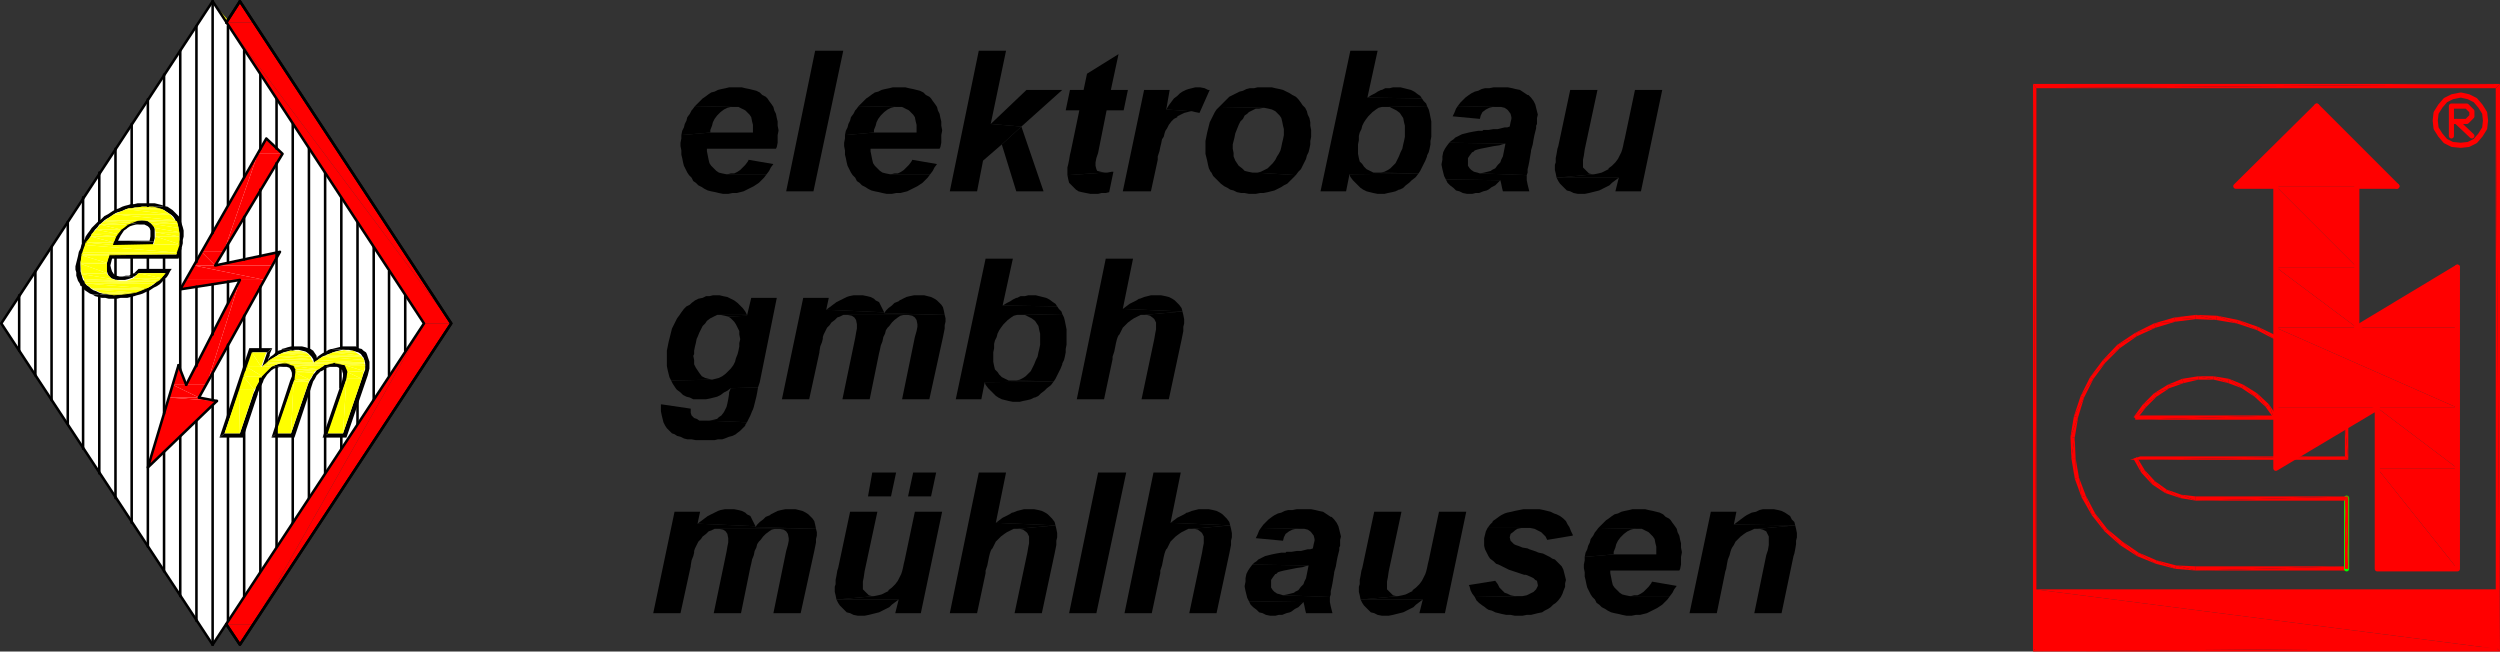 <?xml version="1.0" encoding="utf-8"?>
<!-- Generator: Adobe Illustrator 14.0.0, SVG Export Plug-In . SVG Version: 6.00 Build 43363)  -->
<!DOCTYPE svg PUBLIC "-//W3C//DTD SVG 1.1//EN" "http://www.w3.org/Graphics/SVG/1.1/DTD/svg11.dtd">
<svg version="1.1" id="Ebene_1" xmlns="http://www.w3.org/2000/svg" xmlns:xlink="http://www.w3.org/1999/xlink" x="0px" y="0px"
	 width="352.021px" height="91.74px" viewBox="0 0 352.021 91.74" enable-background="new 0 0 352.021 91.74" xml:space="preserve">
<rect x="0" y="0" width="352.021" height="91.74" fill="#333333" stroke="none"/>
<polygon fill="#FFFFFF" points="29.94,90.78 0.18,45.54 29.94,0.18 59.7,45.54 "/>
<path fill-rule="evenodd" clip-rule="evenodd" fill="#FFFF00" d="M33.42,0.66"/>
<line fill-rule="evenodd" clip-rule="evenodd" fill="#FFFF00" x1="29.94" y1="0.18" x2="30.18" y2="0.66"/>
<path fill-rule="evenodd" clip-rule="evenodd" fill="#FFFF00" d="M29.58,0.66"/>
<polyline fill-rule="evenodd" clip-rule="evenodd" fill="#FFFF00" points="31.62,2.82 32.1,2.82 31.86,3.18 "/>
<line fill-rule="evenodd" clip-rule="evenodd" fill="#FFFF00" x1="34.14" y1="0.66" x2="35.46" y2="2.82"/>
<path fill-rule="evenodd" clip-rule="evenodd" fill="#FFFF00" d="M34.14,0.66"/>
<polyline fill-rule="evenodd" clip-rule="evenodd" fill="#FFFF00" points="30.18,0.66 31.62,2.82 32.1,2.82 "/>
<path fill-rule="evenodd" clip-rule="evenodd" fill="#FFFF00" d="M28.14,2.82"/>
<path fill-rule="evenodd" clip-rule="evenodd" fill="#FFFF00" d="M35.46,2.82"/>
<path fill-rule="evenodd" clip-rule="evenodd" fill="#FFFF00" d="M26.7,4.98"/>
<line fill-rule="evenodd" clip-rule="evenodd" fill="#FFFF00" x1="28.14" y1="2.82" x2="26.7" y2="4.98"/>
<path fill-rule="evenodd" clip-rule="evenodd" fill="#FFFF00" d="M5.82,36.78"/>
<line fill-rule="evenodd" clip-rule="evenodd" fill="#FFFF00" x1="5.82" y1="36.78" x2="0.18" y2="45.54"/>
<path fill-rule="evenodd" clip-rule="evenodd" fill="#FFFF00" d="M29.94,90.78"/>
<polyline fill-rule="evenodd" clip-rule="evenodd" points="109.62,74.46 101.1,74.46 101.22,74.46 101.82,74.58 102.18,74.82 
	102.42,75.181 102.541,75.78 102.541,76.38 102.42,76.98 102.3,77.7 100.5,86.34 104.34,86.34 105.66,79.86 105.78,79.38 
	105.9,78.78 106.14,78.181 106.26,77.58 106.5,77.101 106.62,76.62 106.86,76.261 107.1,76.021 107.46,75.54 107.82,75.181 
	108.3,74.82 108.66,74.58 109.14,74.46 "/>
<polyline fill-rule="evenodd" clip-rule="evenodd" points="114.9,74.46 109.62,74.46 109.74,74.46 110.34,74.58 110.7,74.82 
	110.94,75.181 111.06,75.78 111.06,76.14 110.94,76.74 110.7,77.58 108.9,86.34 112.74,86.34 114.66,77.58 114.78,76.98 
	114.9,76.38 114.9,75.899 115.021,75.42 115.021,74.94 "/>
<polyline fill-rule="evenodd" clip-rule="evenodd" points="98.58,72.06 94.98,72.06 91.98,86.34 95.82,86.34 97.26,79.74 
	97.26,79.62 97.38,78.9 97.62,78.301 97.74,77.82 97.74,77.58 97.86,77.221 98.1,76.74 98.34,76.261 98.7,75.899 98.94,75.54 
	99.42,75.181 99.78,74.82 100.14,74.7 100.62,74.46 114.9,74.46 106.38,74.22 106.38,74.101 98.22,73.74 "/>
<polyline fill-rule="evenodd" clip-rule="evenodd" points="102.78,71.7 102.06,71.7 101.46,71.82 101.1,71.94 100.62,72.181 
	100.14,72.42 99.66,72.66 99.18,73.021 98.7,73.38 98.22,73.74 106.38,74.101 106.14,73.62 105.9,73.14 105.66,72.66 105.18,72.42 
	104.94,72.181 104.46,71.94 103.98,71.82 103.38,71.7 "/>
<polyline fill-rule="evenodd" clip-rule="evenodd" points="111.42,71.7 110.58,71.7 109.98,71.82 109.5,71.94 109.021,72.181 
	108.541,72.42 108.42,72.54 107.82,72.78 107.46,73.14 106.98,73.5 106.62,73.86 106.38,74.22 114.9,74.46 114.78,73.86 
	114.66,73.38 114.42,73.021 114.06,72.66 113.82,72.42 113.46,72.181 112.98,71.94 112.5,71.82 112.021,71.7 "/>
<polyline fill-rule="evenodd" clip-rule="evenodd" points="117.78,84.42 118.021,84.9 118.26,85.261 118.62,85.62 118.86,85.86 
	119.22,86.221 119.7,86.34 120.18,86.58 120.78,86.7 121.74,86.7 122.34,86.58 122.82,86.46 123.3,86.34 123.78,86.221 
	124.26,85.98 124.74,85.74 125.22,85.5 125.58,85.141 126.06,84.78 126.541,84.42 "/>
<polyline fill-rule="evenodd" clip-rule="evenodd" points="123.541,72.06 119.7,72.06 118.021,79.98 117.9,80.34 117.78,81.061 
	117.66,81.66 117.66,82.261 117.541,82.62 117.541,83.34 117.66,83.82 117.78,84.42 123.06,83.94 122.82,83.94 122.34,83.82 
	121.98,83.46 121.86,83.34 121.5,82.98 121.5,81.9 121.62,81.301 121.74,80.46 "/>
<polyline fill-rule="evenodd" clip-rule="evenodd" points="132.66,72.06 128.82,72.06 127.38,78.9 127.26,79.38 127.14,79.98 
	127.021,80.46 126.9,80.82 126.66,81.301 126.42,81.78 126.06,82.261 125.94,82.38 125.58,82.74 125.1,83.101 125.1,83.221 
	124.62,83.46 124.14,83.7 123.66,83.82 123.06,83.94 117.78,84.42 126.541,84.42 126.06,86.34 129.66,86.34 "/>
<polyline fill-rule="evenodd" clip-rule="evenodd" points="126.18,66.54 122.82,66.54 122.22,69.899 125.46,69.899 "/>
<polyline fill-rule="evenodd" clip-rule="evenodd" points="131.82,66.54 128.58,66.54 127.86,69.899 131.1,69.899 "/>
<polyline fill-rule="evenodd" clip-rule="evenodd" points="148.62,73.979 143.22,74.46 143.58,74.46 144.06,74.58 144.541,74.94 
	144.66,75.06 144.9,75.54 144.9,76.5 144.78,77.101 144.66,77.82 142.86,86.34 146.7,86.34 148.5,77.94 148.62,77.34 148.74,76.74 
	148.74,76.14 148.86,75.66 148.86,75.06 148.74,74.46 "/>
<polyline fill-rule="evenodd" clip-rule="evenodd" points="145.14,71.7 144.18,71.7 143.7,71.82 143.22,71.94 142.62,72.181 
	142.5,72.181 142.14,72.42 141.66,72.66 141.18,72.899 140.7,73.261 140.22,73.62 148.62,73.979 148.5,73.5 148.14,73.021 
	147.78,72.66 147.541,72.42 147.18,72.181 146.7,71.94 146.22,71.82 145.62,71.7 "/>
<polyline fill-rule="evenodd" clip-rule="evenodd" points="141.66,66.54 137.82,66.54 133.74,86.34 137.58,86.34 138.78,80.7 
	138.78,80.34 139.021,79.62 139.14,79.021 139.26,78.42 139.38,77.94 139.5,77.58 139.62,77.34 139.74,77.221 139.98,76.74 
	140.22,76.261 140.58,75.899 140.94,75.54 141.42,75.181 141.78,74.94 142.26,74.7 142.74,74.46 143.22,74.46 148.62,73.979 
	140.22,73.62 "/>
<polyline fill-rule="evenodd" clip-rule="evenodd" points="150.541,86.34 154.62,66.54 158.58,66.54 154.38,86.34 150.541,86.34 "/>
<polyline fill-rule="evenodd" clip-rule="evenodd" points="173.22,73.979 167.82,74.46 168.18,74.46 168.66,74.58 169.14,74.94 
	169.26,75.06 169.5,75.54 169.5,76.5 169.38,77.101 169.26,77.82 167.46,86.34 171.3,86.34 173.1,77.94 173.22,77.34 173.34,76.74 
	173.34,76.14 173.46,75.66 173.46,75.06 173.34,74.46 "/>
<polyline fill-rule="evenodd" clip-rule="evenodd" points="169.74,71.7 168.78,71.7 168.3,71.82 167.82,71.94 167.22,72.181 
	167.1,72.181 166.74,72.42 166.26,72.66 165.78,72.899 165.3,73.261 164.82,73.62 173.22,73.979 173.1,73.5 172.74,73.021 
	172.38,72.66 172.14,72.42 171.78,72.181 171.3,71.94 170.82,71.82 170.22,71.7 "/>
<polyline fill-rule="evenodd" clip-rule="evenodd" points="166.26,66.54 162.42,66.54 158.34,86.34 162.18,86.34 163.38,80.7 
	163.38,80.34 163.62,79.62 163.74,79.021 163.86,78.42 163.98,77.94 164.1,77.58 164.22,77.34 164.34,77.221 164.58,76.74 
	164.82,76.261 165.18,75.899 165.541,75.54 166.021,75.181 166.38,74.94 166.86,74.7 167.34,74.46 167.82,74.46 173.22,73.979 
	164.82,73.62 "/>
<polyline fill-rule="evenodd" clip-rule="evenodd" points="175.86,84.66 176.1,85.141 176.46,85.5 176.94,85.86 177.3,86.221 
	177.78,86.34 178.26,86.58 178.86,86.7 179.581,86.7 180.06,86.58 180.541,86.58 181.14,86.34 181.62,86.221 181.86,86.101 
	182.34,85.74 182.821,85.5 183.18,85.141 183.541,84.78 "/>
<polyline fill-rule="evenodd" clip-rule="evenodd" points="176.34,79.5 175.98,79.98 175.74,80.34 175.5,80.82 175.38,81.42 
	175.38,81.9 175.26,82.5 175.26,82.62 175.38,83.221 175.5,83.7 175.62,84.181 175.86,84.66 183.541,84.78 183.661,85.261 
	183.78,85.86 183.901,86.34 187.621,86.34 187.5,85.86 187.38,85.38 187.26,84.78 187.26,84.061 180.661,83.82 180.3,83.7 
	179.821,83.58 179.46,83.34 179.22,83.101 178.981,82.74 178.981,81.66 179.22,81.301 179.581,80.82 179.7,80.82 179.94,80.58 
	180.3,80.46 180.78,80.34 181.38,80.221 181.981,80.101 182.581,79.98 183.42,79.86 183.78,79.74 184.26,79.62 "/>
<polyline fill-rule="evenodd" clip-rule="evenodd" points="177.541,74.34 177.3,74.7 177.06,75.3 176.82,75.78 180.661,76.14 
	180.78,75.66 181.02,75.181 181.5,74.82 181.981,74.58 182.46,74.46 183.06,74.46 "/>
<polyline fill-rule="evenodd" clip-rule="evenodd" points="183.42,71.7 182.581,71.7 181.981,71.82 181.38,71.82 180.901,71.94 
	180.42,72.181 179.94,72.3 179.46,72.54 179.1,72.78 178.62,73.14 178.26,73.5 177.901,73.86 177.541,74.34 183.06,74.46 
	183.661,74.46 184.14,74.58 184.5,74.82 184.62,74.94 184.981,75.42 185.1,75.899 185.1,76.14 184.981,76.62 184.86,77.221 
	184.5,77.34 184.14,77.34 183.661,77.46 183.18,77.58 182.581,77.58 181.86,77.7 181.14,77.7 181.02,77.82 180.42,77.82 
	179.7,77.94 179.1,78.061 178.62,78.181 178.14,78.301 177.661,78.54 177.18,78.78 176.94,79.021 176.58,79.261 176.34,79.5 
	184.26,79.62 184.14,80.221 184.02,80.82 183.901,81.42 183.661,81.9 183.541,82.261 183.18,82.62 182.821,83.101 182.34,83.34 
	182.22,83.46 181.741,83.58 181.26,83.7 180.661,83.82 187.26,84.061 187.38,83.7 187.38,83.221 187.5,82.74 187.621,82.141 
	187.741,81.42 187.86,80.7 187.86,80.58 188.1,79.74 188.22,79.021 188.34,78.42 188.46,77.94 188.581,77.46 188.581,77.101 
	188.701,76.86 188.701,76.021 188.82,75.54 188.701,75.06 188.581,74.58 188.46,74.101 188.22,73.62 187.86,73.14 187.5,72.78 
	187.38,72.78 187.02,72.54 186.661,72.3 186.3,72.06 185.701,71.94 185.22,71.82 184.62,71.7 184.02,71.7 "/>
<polyline fill-rule="evenodd" clip-rule="evenodd" points="191.581,84.42 191.82,84.9 192.06,85.261 192.42,85.62 192.661,85.86 
	193.02,86.221 193.5,86.34 193.98,86.58 194.581,86.7 195.541,86.7 196.14,86.58 196.621,86.46 197.1,86.34 197.581,86.221 
	198.06,85.98 198.541,85.74 199.02,85.5 199.38,85.141 199.86,84.78 200.34,84.42 "/>
<polyline fill-rule="evenodd" clip-rule="evenodd" points="197.34,72.06 193.5,72.06 191.82,79.98 191.701,80.34 191.581,81.061 
	191.46,81.66 191.46,82.261 191.34,82.62 191.34,83.34 191.46,83.82 191.581,84.42 196.86,83.94 196.621,83.94 196.14,83.82 
	195.781,83.46 195.661,83.34 195.3,82.98 195.3,81.9 195.42,81.301 195.541,80.46 "/>
<polyline fill-rule="evenodd" clip-rule="evenodd" points="206.46,72.06 202.621,72.06 201.18,78.9 201.06,79.38 200.94,79.98 
	200.82,80.46 200.701,80.82 200.46,81.301 200.22,81.78 199.86,82.261 199.741,82.38 199.38,82.74 198.9,83.101 198.9,83.221 
	198.42,83.46 197.94,83.7 197.46,83.82 196.86,83.94 191.581,84.42 200.34,84.42 199.86,86.34 203.46,86.34 "/>
<polyline fill-rule="evenodd" clip-rule="evenodd" points="210.541,81.78 206.82,82.38 206.94,82.62 207.06,83.101 207.3,83.58 
	207.661,84.061 213.781,83.94 213.3,83.94 212.701,83.82 212.22,83.58 211.86,83.46 211.5,83.101 211.14,82.74 210.9,82.261 "/>
<polyline fill-rule="evenodd" clip-rule="evenodd" points="209.46,74.34 209.22,74.82 209.1,75.3 208.98,75.78 208.98,76.86 
	209.1,77.34 209.34,77.82 209.581,78.301 209.82,78.66 210.3,79.021 210.42,79.141 210.661,79.38 211.02,79.5 211.5,79.74 
	211.98,79.98 212.46,80.221 213.18,80.46 213.9,80.7 214.621,80.94 214.86,80.94 215.46,81.181 215.94,81.42 216.18,81.66 
	216.42,81.78 216.541,82.38 216.541,82.5 216.3,82.98 215.94,83.34 215.46,83.58 214.98,83.82 214.38,83.94 213.781,83.94 
	207.661,84.061 207.9,84.54 208.26,84.9 208.741,85.261 209.1,85.5 209.22,85.62 209.581,85.86 210.06,85.98 210.541,86.221 
	211.02,86.34 211.5,86.46 212.1,86.58 212.701,86.58 213.3,86.7 214.38,86.7 214.98,86.58 215.581,86.58 216.06,86.46 
	216.541,86.34 217.14,86.221 217.5,85.98 217.98,85.74 218.34,85.5 218.701,85.141 219.06,84.9 219.42,84.54 219.781,84.061 
	220.02,83.58 220.14,83.221 220.38,82.62 220.38,82.141 220.5,81.66 220.38,81.181 220.26,80.7 220.14,80.221 219.9,79.74 
	219.541,79.38 219.06,78.9 218.94,78.78 218.581,78.66 218.22,78.42 217.741,78.181 217.26,77.94 216.661,77.82 216.06,77.58 
	215.34,77.34 215.1,77.221 214.38,77.101 213.781,76.86 213.42,76.74 213.18,76.62 213.06,76.5 212.701,76.14 212.581,75.66 
	212.701,75.181 213.18,74.82 213.3,74.7 213.661,74.46 214.26,74.34 214.86,74.34 "/>
<polyline fill-rule="evenodd" clip-rule="evenodd" points="215.46,71.7 214.5,71.7 213.9,71.82 213.3,71.94 212.82,72.06 
	212.22,72.181 211.86,72.3 211.38,72.54 211.02,72.78 210.541,73.14 210.18,73.38 210.18,73.5 209.82,73.86 209.46,74.34 
	215.46,74.34 216.06,74.46 216.541,74.7 217.02,74.94 217.26,75.181 217.621,75.54 217.86,76.021 221.46,75.42 221.46,75.3 
	221.22,74.82 220.98,74.22 220.741,73.86 220.5,73.38 220.14,73.021 219.661,72.66 219.18,72.42 218.82,72.3 218.34,72.06 
	217.86,71.94 217.38,71.82 216.781,71.7 216.18,71.7 "/>
<polyline fill-rule="evenodd" clip-rule="evenodd" points="232.621,81.9 232.5,82.141 232.14,82.62 231.781,82.98 231.42,83.34 
	231.06,83.58 230.581,83.82 230.1,83.82 229.621,83.94 235.14,83.94 235.5,83.46 235.741,82.98 236.1,82.5 "/>
<polyline fill-rule="evenodd" clip-rule="evenodd" points="225.06,74.34 224.701,74.82 224.581,74.94 224.34,75.42 223.98,75.899 
	223.86,76.38 223.621,76.86 223.5,77.34 223.26,77.82 223.14,78.42 227.22,78.061 227.22,77.7 227.46,77.101 227.581,76.62 
	227.82,76.14 228.18,75.66 228.541,75.3 228.661,75.181 229.14,74.82 229.621,74.58 230.1,74.46 230.581,74.46 "/>
<polyline fill-rule="evenodd" clip-rule="evenodd" points="231.06,71.7 229.86,71.7 229.38,71.82 228.781,71.94 228.3,72.06 
	227.82,72.3 227.34,72.42 226.98,72.66 226.5,73.021 226.14,73.261 225.781,73.62 225.42,73.979 225.06,74.34 230.581,74.46 
	231.18,74.46 231.661,74.7 232.14,74.94 232.5,75.3 232.741,75.54 232.98,75.899 233.1,76.5 233.22,76.98 233.22,78.061 
	227.22,78.061 223.14,78.42 223.14,78.9 223.02,79.5 223.02,79.98 223.14,80.58 223.14,81.181 223.26,81.66 223.38,82.261 
	223.5,82.74 223.741,83.221 223.98,83.7 224.22,84.061 224.581,84.42 224.82,84.9 225.18,85.141 225.541,85.5 226.02,85.74 
	226.38,85.98 226.86,86.221 227.34,86.34 227.94,86.46 228.42,86.58 229.02,86.7 229.741,86.7 230.34,86.58 230.94,86.58 
	231.42,86.46 231.9,86.34 232.38,86.101 232.86,85.86 233.34,85.62 233.701,85.38 234.06,85.141 234.42,84.78 234.781,84.42 
	235.14,83.94 229.5,83.94 228.9,83.82 228.42,83.7 228.06,83.46 227.581,82.98 227.34,82.74 227.1,82.38 226.98,81.9 226.86,81.301 
	226.741,80.7 226.741,80.34 236.46,80.34 236.581,80.101 236.701,79.5 236.701,78.42 236.82,77.82 236.82,77.7 236.701,77.101 
	236.701,76.5 236.581,76.021 236.46,75.42 236.22,74.94 236.1,74.46 235.86,74.101 235.5,73.62 235.26,73.261 235.02,73.021 
	234.541,72.78 234.18,72.42 233.701,72.181 233.22,72.06 232.741,71.94 232.14,71.82 231.661,71.7 "/>
<polyline fill-rule="evenodd" clip-rule="evenodd" points="252.781,73.979 247.5,74.46 247.741,74.46 248.22,74.58 248.701,74.82 
	248.82,75.06 249.06,75.54 249.06,76.021 249.06,76.74 248.94,77.46 248.701,78.181 247.02,86.34 250.86,86.34 252.541,78.301 
	252.661,77.94 252.781,77.34 252.9,76.62 252.9,76.14 253.02,75.66 253.02,75.06 252.9,74.46 "/>
<polyline fill-rule="evenodd" clip-rule="evenodd" points="244.5,72.06 240.9,72.06 237.9,86.34 241.741,86.34 242.94,80.46 
	243.06,80.101 243.18,79.38 243.3,78.78 243.541,78.181 243.661,77.7 243.781,77.34 243.9,77.101 244.14,76.74 244.38,76.261 
	244.741,75.899 245.1,75.54 245.581,75.181 245.94,74.94 246.541,74.7 247.02,74.46 247.5,74.46 252.781,73.979 244.14,73.86 "/>
<polyline fill-rule="evenodd" clip-rule="evenodd" points="249.18,71.7 248.22,71.7 247.741,71.82 247.26,72.06 246.661,72.181 
	246.42,72.3 245.94,72.54 245.581,72.78 245.1,73.14 244.621,73.5 244.14,73.86 252.781,73.979 252.661,73.5 252.3,73.14 
	252.06,72.66 251.701,72.42 251.34,72.181 250.86,71.94 250.38,71.82 249.781,71.7 "/>
<polyline fill-rule="evenodd" clip-rule="evenodd" points="93.18,56.94 93.06,56.94 93.06,57.899 93.18,58.5 93.3,58.979 
	93.42,59.46 93.66,59.94 93.9,60.3 94.26,60.66 94.62,61.021 94.98,61.14 95.34,61.38 95.82,61.5 96.3,61.74 96.78,61.86 
	97.38,61.86 97.98,61.979 100.62,61.979 101.1,61.86 101.7,61.86 102.06,61.74 102.66,61.5 103.14,61.38 103.62,61.14 
	103.74,61.021 104.22,60.66 104.58,60.3 104.94,59.94 104.94,59.82 105.18,59.46 99.3,59.22 98.46,59.22 98.1,58.979 97.74,58.86 
	97.38,58.5 97.26,58.14 97.26,57.54 "/>
<polyline fill-rule="evenodd" clip-rule="evenodd" points="106.74,54.54 102.9,54.66 102.66,55.261 102.66,55.5 102.541,56.22 
	102.42,56.82 102.3,57.3 102.18,57.54 101.94,58.021 101.58,58.5 101.22,58.74 100.98,58.979 100.5,59.101 99.9,59.22 99.3,59.22 
	105.18,59.46 105.42,58.979 105.66,58.5 105.9,57.899 106.021,57.66 106.14,57.3 106.26,56.82 106.38,56.34 106.5,55.86 
	106.62,55.261 "/>
<polyline fill-rule="evenodd" clip-rule="evenodd" points="105.18,44.34 101.46,44.34 102.06,44.46 102.541,44.58 105.18,44.46 "/>
<polyline fill-rule="evenodd" clip-rule="evenodd" points="109.38,41.94 105.78,41.94 105.18,44.46 102.541,44.58 102.9,44.82 
	103.38,45.3 103.62,45.66 103.86,46.14 104.1,46.62 104.1,47.101 104.22,47.7 104.22,47.82 104.1,48.3 104.1,48.78 103.98,49.38 
	103.86,49.86 103.62,50.46 103.5,50.94 103.26,51.42 102.9,51.899 102.541,52.261 102.18,52.62 101.7,52.979 101.22,53.22 
	100.74,53.34 100.26,53.46 94.5,53.58 94.74,54.06 94.98,54.42 95.22,54.78 95.34,54.899 95.82,55.261 96.18,55.62 96.66,55.86 
	97.14,55.979 97.62,56.22 99.42,56.22 100.021,56.101 100.5,55.979 100.98,55.86 101.46,55.62 101.94,55.261 102.42,55.021 
	102.9,54.66 106.74,54.54 106.98,53.82 "/>
<polyline fill-rule="evenodd" clip-rule="evenodd" points="100.74,41.58 100.38,41.58 99.9,41.7 99.42,41.7 98.94,41.94 
	98.34,42.06 97.86,42.3 97.38,42.66 97.14,42.9 96.66,43.14 96.3,43.5 95.94,43.98 95.7,44.34 95.34,44.82 95.1,45.3 94.86,45.78 
	94.62,46.26 94.5,46.74 94.38,47.22 94.26,47.7 94.14,48.181 94.021,48.78 93.9,49.38 93.9,51.54 94.021,52.14 94.14,52.62 
	94.26,53.101 94.5,53.58 100.26,53.46 99.78,53.34 99.3,53.22 98.82,52.979 98.46,52.5 98.22,52.14 97.98,51.78 97.74,51.3 
	97.74,50.7 97.62,50.101 97.74,49.86 97.74,49.38 97.86,48.78 97.98,48.3 98.1,47.7 98.22,47.46 98.46,46.86 98.7,46.38 98.94,45.9 
	99.3,45.54 99.541,45.18 100.021,44.82 100.5,44.58 100.98,44.34 105.18,44.34 104.94,43.86 104.58,43.38 104.22,43.02 
	103.86,42.66 103.38,42.3 102.9,42.06 102.42,41.82 101.82,41.7 101.34,41.58 "/>
<polyline fill-rule="evenodd" clip-rule="evenodd" points="127.74,44.34 119.22,44.34 119.34,44.34 119.94,44.46 120.3,44.7 
	120.541,45.06 120.66,45.66 120.66,46.26 120.541,46.86 120.42,47.58 118.62,56.22 122.46,56.22 123.78,49.74 123.9,49.261 
	124.021,48.66 124.26,48.06 124.38,47.46 124.62,46.98 124.74,46.5 124.98,46.14 125.22,45.9 125.58,45.42 125.94,45.06 
	126.42,44.7 126.78,44.46 127.26,44.34 "/>
<polyline fill-rule="evenodd" clip-rule="evenodd" points="133.021,44.34 127.74,44.34 127.86,44.34 128.46,44.46 128.82,44.7 
	129.06,45.06 129.18,45.66 129.18,46.02 129.06,46.62 128.82,47.46 127.021,56.22 130.86,56.22 132.78,47.46 132.9,46.86 
	133.021,46.26 133.021,45.78 133.14,45.3 133.14,44.82 "/>
<polyline fill-rule="evenodd" clip-rule="evenodd" points="116.7,41.94 113.1,41.94 110.1,56.22 113.94,56.22 115.38,49.62 
	115.38,49.5 115.5,48.78 115.74,48.181 115.86,47.7 115.86,47.46 115.98,47.101 116.22,46.62 116.46,46.14 116.82,45.78 
	117.06,45.42 117.541,45.06 117.9,44.7 118.26,44.58 118.74,44.34 133.021,44.34 124.5,44.1 124.5,43.98 116.34,43.62 "/>
<polyline fill-rule="evenodd" clip-rule="evenodd" points="120.9,41.58 120.18,41.58 119.58,41.7 119.22,41.82 118.74,42.06 
	118.26,42.3 117.78,42.54 117.3,42.9 116.82,43.26 116.34,43.62 124.5,43.98 124.26,43.5 124.021,43.02 123.78,42.54 123.3,42.3 
	123.06,42.06 122.58,41.82 122.1,41.7 121.5,41.58 "/>
<polyline fill-rule="evenodd" clip-rule="evenodd" points="129.541,41.58 128.7,41.58 128.1,41.7 127.62,41.82 127.14,42.06 
	126.66,42.3 126.541,42.42 125.94,42.66 125.58,43.02 125.1,43.38 124.74,43.74 124.5,44.1 133.021,44.34 132.9,43.74 132.78,43.26 
	132.541,42.9 132.18,42.54 131.94,42.3 131.58,42.06 131.1,41.82 130.62,41.7 130.14,41.58 "/>
<polyline fill-rule="evenodd" clip-rule="evenodd" points="148.38,53.7 138.66,53.82 138.78,54.181 139.14,54.66 139.5,55.021 
	139.86,55.38 140.22,55.74 140.58,55.979 141.06,56.22 141.541,56.34 142.021,56.46 142.62,56.58 143.58,56.58 144.06,56.46 
	144.66,56.34 145.14,56.22 145.62,55.979 145.74,55.979 146.22,55.74 146.58,55.38 147.06,55.021 147.42,54.66 147.9,54.3 
	148.021,54.181 "/>
<polyline fill-rule="evenodd" clip-rule="evenodd" points="149.58,44.22 143.82,44.34 144.3,44.34 144.78,44.58 145.26,44.82 
	145.74,45.18 145.98,45.54 146.22,45.9 146.34,46.5 146.46,46.98 146.46,48.54 146.34,49.14 146.22,49.62 146.1,50.22 145.86,50.7 
	145.62,51.3 145.38,51.78 145.14,52.261 144.78,52.62 144.42,52.979 144.06,53.22 143.58,53.46 143.1,53.58 142.62,53.58 
	148.38,53.7 148.62,53.34 148.86,52.86 149.1,52.38 149.34,51.899 149.58,51.3 149.58,51.181 149.82,50.7 149.94,50.22 
	150.06,49.62 150.06,49.14 150.18,48.54 150.18,46.38 150.06,45.78 149.94,45.18 149.82,44.7 "/>
<polyline fill-rule="evenodd" clip-rule="evenodd" points="145.26,41.58 144.78,41.58 144.3,41.7 143.7,41.7 143.22,41.94 
	143.1,41.94 142.62,42.18 142.26,42.42 141.78,42.66 141.18,43.02 148.86,43.14 148.62,42.78 148.26,42.54 147.78,42.18 
	147.3,41.94 146.82,41.82 146.34,41.7 145.86,41.58 "/>
<polyline fill-rule="evenodd" clip-rule="evenodd" points="142.62,36.42 138.78,36.42 134.58,56.22 138.18,56.22 138.66,53.82 
	148.38,53.7 142.62,53.58 142.021,53.58 141.541,53.34 141.06,53.101 140.7,52.74 140.46,52.38 140.1,52.021 139.98,51.54 
	139.86,50.94 139.86,49.62 139.98,49.021 139.98,48.42 140.1,47.94 140.34,47.46 140.46,46.98 140.7,46.5 140.94,46.14 141.3,45.66 
	141.541,45.42 141.9,45.06 142.38,44.7 142.74,44.46 143.22,44.34 143.82,44.34 149.58,44.22 149.46,43.86 149.1,43.5 148.86,43.14 
	141.18,43.02 "/>
<polyline fill-rule="evenodd" clip-rule="evenodd" points="166.5,43.86 161.1,44.34 161.46,44.34 161.94,44.46 162.42,44.82 
	162.541,44.94 162.78,45.42 162.78,46.38 162.66,46.98 162.541,47.7 160.74,56.22 164.58,56.22 166.38,47.82 166.5,47.22 
	166.62,46.62 166.62,46.02 166.74,45.54 166.74,44.94 166.62,44.34 "/>
<polyline fill-rule="evenodd" clip-rule="evenodd" points="163.021,41.58 162.06,41.58 161.58,41.7 161.1,41.82 160.5,42.06 
	160.38,42.06 160.021,42.3 159.541,42.54 159.06,42.78 158.58,43.14 158.1,43.5 166.5,43.86 166.38,43.38 166.021,42.9 
	165.66,42.54 165.42,42.3 165.06,42.06 164.58,41.82 164.1,41.7 163.5,41.58 "/>
<polyline fill-rule="evenodd" clip-rule="evenodd" points="159.541,36.42 155.7,36.42 151.62,56.22 155.46,56.22 156.66,50.58 
	156.66,50.22 156.9,49.5 157.021,48.899 157.14,48.3 157.26,47.82 157.38,47.46 157.5,47.22 157.62,47.101 157.86,46.62 
	158.1,46.14 158.46,45.78 158.82,45.42 159.3,45.06 159.66,44.82 160.14,44.58 160.62,44.34 161.1,44.34 166.5,43.86 158.1,43.5 "/>
<line fill="none" stroke="#FF0000" stroke-width="0.72" stroke-linecap="round" stroke-linejoin="round" stroke-miterlimit="10" x1="331.861" y1="46.14" x2="346.021" y2="37.62"/>
<polyline fill-rule="evenodd" clip-rule="evenodd" points="105.42,22.5 105.3,22.74 104.94,23.22 104.58,23.58 104.22,23.94 
	103.86,24.18 103.38,24.42 102.9,24.42 102.42,24.54 107.94,24.54 108.3,24.06 108.541,23.58 108.9,23.1 "/>
<polyline fill-rule="evenodd" clip-rule="evenodd" points="97.86,14.94 97.5,15.42 97.38,15.54 97.14,16.02 96.78,16.5 96.66,16.98 
	96.42,17.46 96.3,17.94 96.06,18.42 95.94,19.02 100.021,18.66 100.021,18.3 100.26,17.7 100.38,17.22 100.62,16.74 100.98,16.26 
	101.34,15.9 101.46,15.78 101.94,15.42 102.42,15.18 102.9,15.061 103.38,15.061 "/>
<polyline fill-rule="evenodd" clip-rule="evenodd" points="103.86,12.3 102.66,12.3 102.18,12.42 101.58,12.54 101.1,12.66 
	100.62,12.9 100.14,13.021 99.78,13.26 99.3,13.62 98.94,13.86 98.58,14.22 98.22,14.58 97.86,14.94 103.38,15.061 103.98,15.061 
	104.46,15.3 104.94,15.54 105.3,15.9 105.541,16.14 105.78,16.5 105.9,17.1 106.021,17.58 106.021,18.66 100.021,18.66 95.94,19.02 
	95.94,19.5 95.82,20.1 95.82,20.58 95.94,21.18 95.94,21.78 96.06,22.26 96.18,22.86 96.3,23.34 96.541,23.82 96.78,24.3 
	97.021,24.66 97.38,25.02 97.62,25.5 97.98,25.74 98.34,26.1 98.82,26.34 99.18,26.58 99.66,26.82 100.14,26.94 100.74,27.06 
	101.22,27.18 101.82,27.3 102.541,27.3 103.14,27.18 103.74,27.18 104.22,27.06 104.7,26.94 105.18,26.7 105.66,26.46 106.14,26.22 
	106.5,25.98 106.86,25.74 107.22,25.38 107.58,25.02 107.94,24.54 102.3,24.54 101.7,24.42 101.22,24.3 100.86,24.06 100.38,23.58 
	100.14,23.34 99.9,22.98 99.78,22.5 99.66,21.9 99.541,21.3 99.541,20.94 109.26,20.94 109.38,20.7 109.5,20.1 109.5,19.02 
	109.62,18.42 109.62,18.3 109.5,17.7 109.5,17.1 109.38,16.62 109.26,16.02 109.021,15.54 108.9,15.061 108.66,14.7 108.3,14.22 
	108.06,13.86 107.82,13.62 107.34,13.38 106.98,13.021 106.5,12.78 106.021,12.66 105.541,12.54 104.94,12.42 104.46,12.3 "/>
<polyline fill-rule="evenodd" clip-rule="evenodd" points="110.7,26.94 114.78,7.14 118.74,7.14 114.541,26.94 110.7,26.94 "/>
<polyline fill-rule="evenodd" clip-rule="evenodd" points="128.46,22.5 128.34,22.74 127.98,23.22 127.62,23.58 127.26,23.94 
	126.9,24.18 126.42,24.42 125.94,24.42 125.46,24.54 130.98,24.54 131.34,24.06 131.58,23.58 131.94,23.1 "/>
<polyline fill-rule="evenodd" clip-rule="evenodd" points="120.9,14.94 120.541,15.42 120.42,15.54 120.18,16.02 119.82,16.5 
	119.7,16.98 119.46,17.46 119.34,17.94 119.1,18.42 118.98,19.02 123.06,18.66 123.06,18.3 123.3,17.7 123.42,17.22 123.66,16.74 
	124.021,16.26 124.38,15.9 124.5,15.78 124.98,15.42 125.46,15.18 125.94,15.061 126.42,15.061 "/>
<polyline fill-rule="evenodd" clip-rule="evenodd" points="126.9,12.3 125.7,12.3 125.22,12.42 124.62,12.54 124.14,12.66 
	123.66,12.9 123.18,13.021 122.82,13.26 122.34,13.62 121.98,13.86 121.62,14.22 121.26,14.58 120.9,14.94 126.42,15.061 
	127.021,15.061 127.5,15.3 127.98,15.54 128.34,15.9 128.58,16.14 128.82,16.5 128.94,17.1 129.06,17.58 129.06,18.66 123.06,18.66 
	118.98,19.02 118.98,19.5 118.86,20.1 118.86,20.58 118.98,21.18 118.98,21.78 119.1,22.26 119.22,22.86 119.34,23.34 119.58,23.82 
	119.82,24.3 120.06,24.66 120.42,25.02 120.66,25.5 121.021,25.74 121.38,26.1 121.86,26.34 122.22,26.58 122.7,26.82 123.18,26.94 
	123.78,27.06 124.26,27.18 124.86,27.3 125.58,27.3 126.18,27.18 126.78,27.18 127.26,27.06 127.74,26.94 128.22,26.7 128.7,26.46 
	129.18,26.22 129.541,25.98 129.9,25.74 130.26,25.38 130.62,25.02 130.98,24.54 125.34,24.54 124.74,24.42 124.26,24.3 
	123.9,24.06 123.42,23.58 123.18,23.34 122.94,22.98 122.82,22.5 122.7,21.9 122.58,21.3 122.58,20.94 132.3,20.94 132.42,20.7 
	132.541,20.1 132.541,19.02 132.66,18.42 132.66,18.3 132.541,17.7 132.541,17.1 132.42,16.62 132.3,16.02 132.06,15.54 
	131.94,15.061 131.7,14.7 131.34,14.22 131.1,13.86 130.86,13.62 130.38,13.38 130.021,13.021 129.541,12.78 129.06,12.66 
	128.58,12.54 127.98,12.42 127.5,12.3 "/>
<polyline fill-rule="evenodd" clip-rule="evenodd" points="143.82,17.82 141.06,20.34 143.1,26.94 146.94,26.94 "/>
<polyline fill-rule="evenodd" clip-rule="evenodd" points="149.58,12.66 144.541,12.66 139.5,17.46 143.82,17.82 "/>
<polyline fill-rule="evenodd" clip-rule="evenodd" points="141.66,7.14 137.82,7.14 133.74,26.94 137.58,26.94 138.42,22.62 
	141.06,20.34 143.82,17.82 139.5,17.46 "/>
<polyline fill-rule="evenodd" clip-rule="evenodd" points="156.78,24.18 156.541,24.18 155.94,24.3 155.58,24.3 150.3,24.66 
	150.42,25.26 150.541,25.74 150.9,26.1 151.26,26.46 151.5,26.7 151.86,26.94 152.34,27.06 152.94,27.18 153.541,27.3 154.62,27.3 
	155.1,27.18 155.7,27.18 156.18,27.06 "/>
<polyline fill-rule="evenodd" clip-rule="evenodd" points="157.5,7.62 153.06,10.38 152.58,12.66 150.66,12.66 150.06,15.54 
	151.98,15.54 150.78,21.3 150.66,21.78 150.541,22.5 150.42,23.1 150.3,23.58 150.3,24.66 155.58,24.3 154.98,24.18 154.5,24.06 
	154.38,23.82 154.26,23.34 154.26,22.86 154.38,22.26 154.62,21.54 155.82,15.54 158.22,15.54 158.82,12.66 156.42,12.66 "/>
<polyline fill-rule="evenodd" clip-rule="evenodd" points="164.7,12.66 161.1,12.66 158.1,26.94 162.06,26.94 163.021,22.5 
	163.021,22.02 163.26,21.3 163.38,20.7 163.5,20.22 163.62,19.62 163.86,19.26 163.98,18.78 164.1,18.42 164.34,18.06 164.58,17.58 
	164.94,17.1 165.3,16.74 165.78,16.5 165.78,16.38 166.26,16.14 166.74,15.9 167.22,15.78 167.7,15.66 164.22,15.42 "/>
<polyline fill-rule="evenodd" clip-rule="evenodd" points="168.541,12.3 168.3,12.3 167.82,12.42 167.34,12.54 166.98,12.66 
	166.5,12.9 166.14,13.14 165.78,13.5 165.3,13.86 164.94,14.34 164.58,14.82 164.22,15.42 167.7,15.66 167.82,15.66 168.3,15.78 
	168.9,15.9 170.34,12.66 170.1,12.66 169.62,12.42 169.021,12.3 "/>
<polyline fill-rule="evenodd" clip-rule="evenodd" points="171.66,15.061 171.3,15.42 171.06,15.78 170.82,16.26 170.58,16.74 
	170.34,17.22 170.22,17.7 170.1,18.18 169.98,18.66 169.86,19.26 169.74,19.86 169.74,21.66 169.86,22.14 169.98,22.62 170.1,23.22 
	170.22,23.7 170.46,24.18 170.58,24.3 170.82,24.78 171.18,25.14 171.541,25.5 171.9,25.86 172.38,26.22 172.86,26.46 173.22,26.7 
	173.7,26.82 174.18,27.06 174.78,27.18 175.26,27.18 175.86,27.3 176.82,27.3 177.42,27.18 177.901,27.18 178.5,27.06 
	178.981,26.94 179.46,26.82 179.94,26.58 180.42,26.34 180.78,26.1 181.26,25.86 181.62,25.5 181.981,25.14 182.34,24.78 
	182.46,24.66 176.58,24.3 176.34,24.3 175.74,24.18 175.26,24.06 174.9,23.7 174.42,23.34 174.18,22.98 173.94,22.62 173.7,22.02 
	173.7,21.54 173.58,20.94 173.58,20.34 173.7,19.86 173.82,19.38 173.94,18.78 174.18,18.18 174.42,17.58 174.66,17.1 
	175.021,16.74 175.26,16.26 175.62,16.02 175.86,15.78 176.34,15.54 176.82,15.3 177.3,15.3 177.901,15.18 "/>
<polyline fill-rule="evenodd" clip-rule="evenodd" points="177.901,12.3 177.06,12.3 176.58,12.42 175.98,12.42 175.5,12.54 
	175.021,12.78 174.541,12.9 174.06,13.14 173.58,13.38 173.1,13.62 172.74,13.98 172.38,14.34 172.021,14.7 171.66,15.061 
	177.901,15.18 178.02,15.18 178.62,15.3 179.1,15.42 179.581,15.66 179.94,16.02 180.18,16.26 180.42,16.62 180.541,17.1 
	180.661,17.7 180.78,18.18 180.78,19.02 180.661,19.62 180.541,20.1 180.42,20.7 180.3,21.18 180.06,21.66 179.821,22.02 
	179.581,22.5 179.22,22.98 178.86,23.34 178.5,23.7 178.02,23.94 177.541,24.18 177.06,24.3 176.58,24.3 182.46,24.66 
	182.821,24.18 183.18,23.82 183.42,23.34 183.661,22.86 183.901,22.38 184.02,21.9 184.26,21.42 184.38,20.94 184.5,20.34 
	184.5,19.86 184.62,19.26 184.62,18.3 184.5,17.7 184.5,17.22 184.38,16.62 184.14,16.14 184.02,15.66 183.78,15.18 183.42,14.82 
	183.18,14.46 182.821,13.98 182.46,13.62 181.981,13.38 181.62,13.14 181.14,12.9 180.661,12.66 180.18,12.54 179.581,12.42 
	179.1,12.3 178.5,12.3 "/>
<polyline fill-rule="evenodd" clip-rule="evenodd" points="199.741,24.42 190.02,24.54 190.14,24.9 190.5,25.38 190.86,25.74 
	191.22,26.1 191.581,26.46 191.94,26.7 192.42,26.94 192.9,27.06 193.38,27.18 193.98,27.3 194.94,27.3 195.42,27.18 196.02,27.06 
	196.5,26.94 196.98,26.7 197.1,26.7 197.581,26.46 197.94,26.1 198.42,25.74 198.781,25.38 199.26,25.02 199.38,24.9 "/>
<polyline fill-rule="evenodd" clip-rule="evenodd" points="200.94,14.94 195.18,15.061 195.661,15.061 196.14,15.3 196.621,15.54 
	197.1,15.9 197.34,16.26 197.581,16.62 197.701,17.22 197.82,17.7 197.82,19.26 197.701,19.86 197.581,20.34 197.46,20.94 
	197.22,21.42 196.98,22.02 196.741,22.5 196.5,22.98 196.14,23.34 195.781,23.7 195.42,23.94 194.94,24.18 194.46,24.3 193.98,24.3 
	199.741,24.42 199.98,24.06 200.22,23.58 200.46,23.1 200.701,22.62 200.94,22.02 200.94,21.9 201.18,21.42 201.3,20.94 
	201.42,20.34 201.42,19.86 201.541,19.26 201.541,17.1 201.42,16.5 201.3,15.9 201.18,15.42 "/>
<polyline fill-rule="evenodd" clip-rule="evenodd" points="196.621,12.3 196.14,12.3 195.661,12.42 195.06,12.42 194.581,12.66 
	194.46,12.66 193.98,12.9 193.621,13.14 193.14,13.38 192.541,13.74 200.22,13.86 199.98,13.5 199.621,13.26 199.14,12.9 
	198.661,12.66 198.18,12.54 197.701,12.42 197.22,12.3 "/>
<polyline fill-rule="evenodd" clip-rule="evenodd" points="193.98,7.14 190.14,7.14 185.94,26.94 189.541,26.94 190.02,24.54 
	199.741,24.42 193.98,24.3 193.38,24.3 192.9,24.06 192.42,23.82 192.06,23.46 191.82,23.1 191.46,22.74 191.34,22.26 191.22,21.66 
	191.22,20.34 191.34,19.74 191.34,19.14 191.46,18.66 191.701,18.18 191.82,17.7 192.06,17.22 192.3,16.86 192.661,16.38 
	192.9,16.14 193.26,15.78 193.741,15.42 194.1,15.18 194.581,15.061 195.18,15.061 200.94,14.94 200.82,14.58 200.46,14.22 
	200.22,13.86 192.541,13.74 "/>
<polyline fill-rule="evenodd" clip-rule="evenodd" points="203.581,25.26 203.82,25.74 204.18,26.1 204.661,26.46 205.02,26.82 
	205.5,26.94 205.98,27.18 206.581,27.3 207.3,27.3 207.781,27.18 208.26,27.18 208.86,26.94 209.34,26.82 209.581,26.7 
	210.06,26.34 210.541,26.1 210.9,25.74 211.26,25.38 "/>
<polyline fill-rule="evenodd" clip-rule="evenodd" points="204.06,20.1 203.701,20.58 203.46,20.94 203.22,21.42 203.1,22.02 
	203.1,22.5 202.98,23.1 202.98,23.22 203.1,23.82 203.22,24.3 203.34,24.78 203.581,25.26 211.26,25.38 211.38,25.86 211.5,26.46 
	211.621,26.94 215.34,26.94 215.22,26.46 215.1,25.98 214.98,25.38 214.98,24.66 208.38,24.42 208.02,24.3 207.541,24.18 
	207.18,23.94 206.94,23.7 206.701,23.34 206.701,22.26 206.94,21.9 207.3,21.42 207.42,21.42 207.661,21.18 208.02,21.06 
	208.5,20.94 209.1,20.82 209.701,20.7 210.3,20.58 211.14,20.46 211.5,20.34 211.98,20.22 "/>
<polyline fill-rule="evenodd" clip-rule="evenodd" points="205.26,14.94 205.02,15.3 204.781,15.9 204.541,16.38 208.38,16.74 
	208.5,16.26 208.741,15.78 209.22,15.42 209.701,15.18 210.18,15.061 210.781,15.061 "/>
<polyline fill-rule="evenodd" clip-rule="evenodd" points="211.14,12.3 210.3,12.3 209.701,12.42 209.1,12.42 208.621,12.54 
	208.14,12.78 207.661,12.9 207.18,13.14 206.82,13.38 206.34,13.74 205.98,14.1 205.621,14.46 205.26,14.94 210.781,15.061 
	211.38,15.061 211.86,15.18 212.22,15.42 212.34,15.54 212.701,16.02 212.82,16.5 212.82,16.74 212.701,17.22 212.581,17.82 
	212.22,17.94 211.86,17.94 211.38,18.06 210.9,18.18 210.3,18.18 209.581,18.3 208.86,18.3 208.741,18.42 208.14,18.42 
	207.42,18.54 206.82,18.66 206.34,18.78 205.86,18.9 205.38,19.14 204.9,19.38 204.661,19.62 204.3,19.86 204.06,20.1 211.98,20.22 
	211.86,20.82 211.741,21.42 211.621,22.02 211.38,22.5 211.26,22.86 210.9,23.22 210.541,23.7 210.06,23.94 209.94,24.06 
	209.46,24.18 208.98,24.3 208.38,24.42 214.98,24.66 215.1,24.3 215.1,23.82 215.22,23.34 215.34,22.74 215.46,22.02 215.581,21.3 
	215.581,21.18 215.82,20.34 215.94,19.62 216.06,19.02 216.18,18.54 216.3,18.06 216.3,17.7 216.42,17.46 216.42,16.62 
	216.541,16.14 216.42,15.66 216.3,15.18 216.18,14.7 215.94,14.22 215.581,13.74 215.22,13.38 215.1,13.38 214.741,13.14 
	214.38,12.9 214.02,12.66 213.42,12.54 212.94,12.42 212.34,12.3 211.741,12.3 "/>
<polyline fill-rule="evenodd" clip-rule="evenodd" points="219.18,25.02 219.42,25.5 219.661,25.86 220.02,26.22 220.26,26.46 
	220.621,26.82 221.1,26.94 221.581,27.18 222.18,27.3 223.14,27.3 223.741,27.18 224.22,27.06 224.701,26.94 225.18,26.82 
	225.661,26.58 226.14,26.34 226.621,26.1 226.98,25.74 227.46,25.38 227.94,25.02 "/>
<polyline fill-rule="evenodd" clip-rule="evenodd" points="224.94,12.66 221.1,12.66 219.42,20.58 219.3,20.94 219.18,21.66 
	219.06,22.26 219.06,22.86 218.94,23.22 218.94,23.94 219.06,24.42 219.18,25.02 224.46,24.54 224.22,24.54 223.741,24.42 
	223.38,24.06 223.26,23.94 222.9,23.58 222.9,22.5 223.02,21.9 223.14,21.06 "/>
<polyline fill-rule="evenodd" clip-rule="evenodd" points="234.06,12.66 230.22,12.66 228.781,19.5 228.661,19.98 228.541,20.58 
	228.42,21.06 228.3,21.42 228.06,21.9 227.82,22.38 227.46,22.86 227.34,22.98 226.98,23.34 226.5,23.7 226.5,23.82 226.02,24.06 
	225.541,24.3 225.06,24.42 224.46,24.54 219.18,25.02 227.94,25.02 227.46,26.94 231.06,26.94 "/>
<polyline fill-rule="evenodd" clip-rule="evenodd" fill="#FF0000" points="286.5,82.98 286.5,91.38 351.661,91.38 "/>
<polyline fill-rule="evenodd" clip-rule="evenodd" fill="#FF0000" points="286.5,82.98 351.661,82.98 351.661,91.38 "/>
<polyline fill-rule="evenodd" clip-rule="evenodd" fill="#FF0000" points="351.42,91.141 352.021,91.74 351.42,12.42 "/>
<polyline fill-rule="evenodd" clip-rule="evenodd" fill="#FF0000" points="352.021,91.74 351.42,12.42 352.021,11.82 "/>
<polyline fill-rule="evenodd" clip-rule="evenodd" fill="#FF0000" points="351.42,12.42 352.021,11.82 286.741,12.42 "/>
<polyline fill-rule="evenodd" clip-rule="evenodd" fill="#FF0000" points="352.021,11.82 286.741,12.42 286.26,11.82 "/>
<polyline fill-rule="evenodd" clip-rule="evenodd" fill="#FF0000" points="286.741,12.42 286.26,11.82 286.741,91.141 "/>
<polyline fill-rule="evenodd" clip-rule="evenodd" fill="#FF0000" points="286.26,11.82 286.741,91.141 286.26,91.74 "/>
<polyline fill-rule="evenodd" clip-rule="evenodd" fill="#FF0000" points="286.741,91.141 286.26,91.74 351.42,91.141 "/>
<polyline fill-rule="evenodd" clip-rule="evenodd" fill="#FF0000" points="286.26,91.74 351.42,91.141 352.021,91.74 "/>
<polyline fill-rule="evenodd" clip-rule="evenodd" fill="#FF0000" points="326.22,14.94 314.821,26.22 337.5,26.22 "/>
<polyline fill-rule="evenodd" clip-rule="evenodd" fill="#FF0000" points="346.021,37.62 331.861,46.14 346.021,46.14 "/>
<polyline fill-rule="evenodd" clip-rule="evenodd" fill="#FF0000" points="320.46,26.22 320.46,37.62 331.861,37.62 "/>
<polyline fill-rule="evenodd" clip-rule="evenodd" fill="#FF0000" points="320.46,26.22 331.861,26.22 331.861,37.62 "/>
<polyline fill-rule="evenodd" clip-rule="evenodd" fill="#FF0000" points="320.46,37.62 320.46,46.14 331.861,46.14 "/>
<polyline fill-rule="evenodd" clip-rule="evenodd" fill="#FF0000" points="320.46,37.62 331.861,37.62 331.861,46.14 "/>
<polyline fill-rule="evenodd" clip-rule="evenodd" fill="#FF0000" points="320.46,57.42 334.741,57.42 320.46,65.94 "/>
<polyline fill-rule="evenodd" clip-rule="evenodd" fill="#FF0000" points="320.46,46.14 320.46,57.42 346.021,57.42 "/>
<polyline fill-rule="evenodd" clip-rule="evenodd" fill="#FF0000" points="320.46,46.14 346.021,46.14 346.021,57.42 "/>
<polyline fill-rule="evenodd" clip-rule="evenodd" fill="#FF0000" points="334.741,57.42 334.741,65.94 346.021,65.94 "/>
<polyline fill-rule="evenodd" clip-rule="evenodd" fill="#FF0000" points="334.741,57.42 346.021,57.42 346.021,65.94 "/>
<polyline fill-rule="evenodd" clip-rule="evenodd" fill="#FF0000" points="334.741,65.94 334.741,80.101 346.021,80.101 "/>
<polyline fill-rule="evenodd" clip-rule="evenodd" fill="#FF0000" points="334.741,65.94 346.021,65.94 346.021,80.101 "/>
<path fill="none" stroke="#FF0000" stroke-width="0.72" stroke-linecap="round" stroke-linejoin="round" stroke-miterlimit="10" d="
	M326.22,14.94l-11.399,11.28 M334.741,57.42l-14.28,8.521 M331.861,26.22h5.64 M320.46,26.22h-5.64 M346.021,80.101h-11.28
	 M320.46,65.94V26.22 M331.861,46.14V26.22 M334.741,80.101V57.42 M346.021,80.101V37.62"/>
<polygon fill="none" stroke="#FF0000" stroke-width="0.72" stroke-linecap="round" stroke-linejoin="round" stroke-miterlimit="10" points="
	349.981,16.98 349.861,15.9 349.26,14.94 348.541,14.1 347.581,13.62 346.5,13.38 345.3,13.62 344.34,14.1 343.621,14.94 
	343.021,15.9 342.901,16.98 343.021,18.06 343.621,19.02 344.34,19.86 345.3,20.34 346.5,20.46 347.581,20.34 348.541,19.86 
	349.26,19.02 349.861,18.06 "/>
<line fill="none" stroke="#FF0000" stroke-width="0.72" stroke-linecap="round" stroke-linejoin="round" stroke-miterlimit="10" x1="326.22" y1="14.94" x2="337.5" y2="26.22"/>
<polyline fill-rule="evenodd" clip-rule="evenodd" fill="#FF0000" points="330.42,80.34 330.42,79.74 309.18,80.34 "/>
<polyline fill-rule="evenodd" clip-rule="evenodd" fill="#FF0000" points="330.42,79.74 309.18,80.34 309.18,79.74 "/>
<polyline fill-rule="evenodd" clip-rule="evenodd" fill="#FF0000" points="291.661,64.5 292.26,64.5 292.14,67.38 "/>
<polyline fill-rule="evenodd" clip-rule="evenodd" fill="#FF0000" points="292.26,64.5 292.14,67.38 292.741,67.261 "/>
<polyline fill-rule="evenodd" clip-rule="evenodd" fill="#FF0000" points="292.14,67.38 292.741,67.261 293.1,70.021 "/>
<polyline fill-rule="evenodd" clip-rule="evenodd" fill="#FF0000" points="292.741,67.261 293.1,70.021 293.701,69.78 "/>
<polyline fill-rule="evenodd" clip-rule="evenodd" fill="#FF0000" points="293.1,70.021 293.701,69.78 294.541,72.54 "/>
<polyline fill-rule="evenodd" clip-rule="evenodd" fill="#FF0000" points="293.701,69.78 294.541,72.54 295.021,72.3 "/>
<polyline fill-rule="evenodd" clip-rule="evenodd" fill="#FF0000" points="294.541,72.54 295.021,72.3 296.34,74.82 "/>
<polyline fill-rule="evenodd" clip-rule="evenodd" fill="#FF0000" points="295.021,72.3 296.34,74.82 296.701,74.46 "/>
<polyline fill-rule="evenodd" clip-rule="evenodd" fill="#FF0000" points="296.34,74.82 296.701,74.46 298.5,76.74 "/>
<polyline fill-rule="evenodd" clip-rule="evenodd" fill="#FF0000" points="296.701,74.46 298.5,76.74 298.861,76.261 "/>
<polyline fill-rule="evenodd" clip-rule="evenodd" fill="#FF0000" points="298.5,76.74 298.861,76.261 300.901,78.301 "/>
<polyline fill-rule="evenodd" clip-rule="evenodd" fill="#FF0000" points="298.861,76.261 300.901,78.301 301.14,77.82 "/>
<polyline fill-rule="evenodd" clip-rule="evenodd" fill="#FF0000" points="300.901,78.301 301.14,77.82 303.541,79.38 "/>
<polyline fill-rule="evenodd" clip-rule="evenodd" fill="#FF0000" points="301.14,77.82 303.541,79.38 303.661,78.9 "/>
<polyline fill-rule="evenodd" clip-rule="evenodd" fill="#FF0000" points="303.541,79.38 303.661,78.9 306.3,80.101 "/>
<polyline fill-rule="evenodd" clip-rule="evenodd" fill="#FF0000" points="303.661,78.9 306.3,80.101 306.42,79.62 "/>
<polyline fill-rule="evenodd" clip-rule="evenodd" fill="#FF0000" points="306.3,80.101 306.42,79.62 309.18,80.34 "/>
<polyline fill-rule="evenodd" clip-rule="evenodd" fill="#FF0000" points="306.42,79.62 309.18,80.34 309.18,79.74 "/>
<polyline fill-rule="evenodd" clip-rule="evenodd" fill="#FF0000" points="309.18,44.34 309.18,44.94 306.18,44.7 "/>
<polyline fill-rule="evenodd" clip-rule="evenodd" fill="#FF0000" points="309.18,44.94 306.18,44.7 306.3,45.3 "/>
<polyline fill-rule="evenodd" clip-rule="evenodd" fill="#FF0000" points="306.18,44.7 306.3,45.3 303.3,45.54 "/>
<polyline fill-rule="evenodd" clip-rule="evenodd" fill="#FF0000" points="306.3,45.3 303.3,45.54 303.541,46.14 "/>
<polyline fill-rule="evenodd" clip-rule="evenodd" fill="#FF0000" points="303.3,45.54 303.541,46.14 300.661,46.86 "/>
<polyline fill-rule="evenodd" clip-rule="evenodd" fill="#FF0000" points="303.541,46.14 300.661,46.86 300.901,47.34 "/>
<polyline fill-rule="evenodd" clip-rule="evenodd" fill="#FF0000" points="300.661,46.86 300.901,47.34 298.14,48.54 "/>
<polyline fill-rule="evenodd" clip-rule="evenodd" fill="#FF0000" points="300.901,47.34 298.14,48.54 298.5,49.021 "/>
<polyline fill-rule="evenodd" clip-rule="evenodd" fill="#FF0000" points="298.14,48.54 298.5,49.021 296.1,50.7 "/>
<polyline fill-rule="evenodd" clip-rule="evenodd" fill="#FF0000" points="298.5,49.021 296.1,50.7 296.46,51.06 "/>
<polyline fill-rule="evenodd" clip-rule="evenodd" fill="#FF0000" points="296.1,50.7 296.46,51.06 294.3,53.101 "/>
<polyline fill-rule="evenodd" clip-rule="evenodd" fill="#FF0000" points="296.46,51.06 294.3,53.101 294.781,53.34 "/>
<polyline fill-rule="evenodd" clip-rule="evenodd" fill="#FF0000" points="294.3,53.101 294.781,53.34 292.981,55.74 "/>
<polyline fill-rule="evenodd" clip-rule="evenodd" fill="#FF0000" points="294.781,53.34 292.981,55.74 293.46,55.979 "/>
<polyline fill-rule="evenodd" clip-rule="evenodd" fill="#FF0000" points="292.981,55.74 293.46,55.979 292.021,58.62 "/>
<polyline fill-rule="evenodd" clip-rule="evenodd" fill="#FF0000" points="293.46,55.979 292.021,58.62 292.621,58.74 "/>
<polyline fill-rule="evenodd" clip-rule="evenodd" fill="#FF0000" points="292.021,58.62 292.621,58.74 291.541,61.5 "/>
<polyline fill-rule="evenodd" clip-rule="evenodd" fill="#FF0000" points="292.621,58.74 291.541,61.5 292.14,61.62 "/>
<polyline fill-rule="evenodd" clip-rule="evenodd" fill="#FF0000" points="291.541,61.5 292.14,61.62 291.661,64.5 "/>
<polyline fill-rule="evenodd" clip-rule="evenodd" fill="#FF0000" points="292.14,61.62 291.661,64.5 292.26,64.5 "/>
<polyline fill-rule="evenodd" clip-rule="evenodd" fill="#FF0000" points="320.701,47.34 320.34,47.82 317.941,46.02 "/>
<polyline fill-rule="evenodd" clip-rule="evenodd" fill="#FF0000" points="320.34,47.82 317.941,46.02 317.821,46.5 "/>
<polyline fill-rule="evenodd" clip-rule="evenodd" fill="#FF0000" points="317.941,46.02 317.821,46.5 315.18,45.06 "/>
<polyline fill-rule="evenodd" clip-rule="evenodd" fill="#FF0000" points="317.821,46.5 315.18,45.06 314.941,45.54 "/>
<polyline fill-rule="evenodd" clip-rule="evenodd" fill="#FF0000" points="315.18,45.06 314.941,45.54 312.18,44.46 "/>
<polyline fill-rule="evenodd" clip-rule="evenodd" fill="#FF0000" points="314.941,45.54 312.18,44.46 312.06,45.06 "/>
<polyline fill-rule="evenodd" clip-rule="evenodd" fill="#FF0000" points="312.18,44.46 312.06,45.06 309.18,44.34 "/>
<polyline fill-rule="evenodd" clip-rule="evenodd" fill="#FF0000" points="312.06,45.06 309.18,44.34 309.18,44.94 "/>
<polyline fill="none" stroke="#FF0000" stroke-width="0.72" stroke-linecap="round" stroke-linejoin="round" stroke-miterlimit="10" points="
	345.18,19.14 345.18,14.94 347.34,14.94 348.06,15.66 348.06,16.38 347.34,17.1 345.18,17.1 "/>
<line fill="none" stroke="#FF0000" stroke-width="0.72" stroke-linecap="round" stroke-linejoin="round" stroke-miterlimit="10" x1="345.901" y1="17.1" x2="348.06" y2="19.14"/>
<line fill="none" stroke="#00FF00" stroke-width="0.72" stroke-linecap="round" stroke-linejoin="round" stroke-miterlimit="10" x1="330.42" y1="80.101" x2="330.42" y2="70.14"/>
<polyline fill-rule="evenodd" clip-rule="evenodd" fill="#FF0000" points="300.661,58.5 300.661,59.101 320.46,58.5 "/>
<polyline fill-rule="evenodd" clip-rule="evenodd" fill="#FF0000" points="300.661,59.101 320.46,58.5 320.46,59.101 "/>
<polyline fill-rule="evenodd" clip-rule="evenodd" fill="#FF0000" points="330.18,80.101 330.661,80.101 330.18,70.5 "/>
<polyline fill-rule="evenodd" clip-rule="evenodd" fill="#FF0000" points="330.661,80.101 330.18,70.5 330.661,69.899 "/>
<polyline fill-rule="evenodd" clip-rule="evenodd" fill="#FF0000" points="330.18,70.5 330.661,69.899 309.18,70.5 "/>
<polyline fill-rule="evenodd" clip-rule="evenodd" fill="#FF0000" points="330.661,69.899 309.18,70.5 309.18,69.899 "/>
<polyline fill-rule="evenodd" clip-rule="evenodd" fill="#FF0000" points="300.42,64.62 300.901,64.38 301.5,66.54 "/>
<polyline fill-rule="evenodd" clip-rule="evenodd" fill="#FF0000" points="300.901,64.38 301.5,66.54 301.981,66.181 "/>
<polyline fill-rule="evenodd" clip-rule="evenodd" fill="#FF0000" points="301.5,66.54 301.981,66.181 303.06,68.22 "/>
<polyline fill-rule="evenodd" clip-rule="evenodd" fill="#FF0000" points="301.981,66.181 303.06,68.22 303.42,67.74 "/>
<polyline fill-rule="evenodd" clip-rule="evenodd" fill="#FF0000" points="303.06,68.22 303.42,67.74 304.861,69.42 "/>
<polyline fill-rule="evenodd" clip-rule="evenodd" fill="#FF0000" points="303.42,67.74 304.861,69.42 305.1,68.94 "/>
<polyline fill-rule="evenodd" clip-rule="evenodd" fill="#FF0000" points="304.861,69.42 305.1,68.94 307.021,70.14 "/>
<polyline fill-rule="evenodd" clip-rule="evenodd" fill="#FF0000" points="305.1,68.94 307.021,70.14 307.14,69.66 "/>
<polyline fill-rule="evenodd" clip-rule="evenodd" fill="#FF0000" points="307.021,70.14 307.14,69.66 309.18,70.5 "/>
<polyline fill-rule="evenodd" clip-rule="evenodd" fill="#FF0000" points="307.14,69.66 309.18,70.5 309.18,69.899 "/>
<polyline fill-rule="evenodd" clip-rule="evenodd" fill="#FF0000" points="301.38,64.261 299.941,64.74 330.18,64.261 "/>
<polyline fill-rule="evenodd" clip-rule="evenodd" fill="#FF0000" points="299.941,64.74 330.18,64.261 330.661,64.74 "/>
<polyline fill-rule="evenodd" clip-rule="evenodd" fill="#FF0000" points="330.18,64.261 330.661,64.74 330.18,59.94 "/>
<polyline fill-rule="evenodd" clip-rule="evenodd" fill="#FF0000" points="330.661,64.74 330.18,59.94 330.661,59.94 "/>
<polyline fill-rule="evenodd" clip-rule="evenodd" fill="#FF0000" points="320.701,58.74 320.22,58.979 319.5,56.94 "/>
<polyline fill-rule="evenodd" clip-rule="evenodd" fill="#FF0000" points="320.22,58.979 319.5,56.94 319.021,57.3 "/>
<polyline fill-rule="evenodd" clip-rule="evenodd" fill="#FF0000" points="319.5,56.94 319.021,57.3 317.821,55.38 "/>
<polyline fill-rule="evenodd" clip-rule="evenodd" fill="#FF0000" points="319.021,57.3 317.821,55.38 317.46,55.86 "/>
<polyline fill-rule="evenodd" clip-rule="evenodd" fill="#FF0000" points="317.821,55.38 317.46,55.86 315.901,54.181 "/>
<polyline fill-rule="evenodd" clip-rule="evenodd" fill="#FF0000" points="317.46,55.86 315.901,54.181 315.661,54.66 "/>
<polyline fill-rule="evenodd" clip-rule="evenodd" fill="#FF0000" points="315.901,54.181 315.661,54.66 313.861,53.34 "/>
<polyline fill-rule="evenodd" clip-rule="evenodd" fill="#FF0000" points="315.661,54.66 313.861,53.34 313.741,53.94 "/>
<polyline fill-rule="evenodd" clip-rule="evenodd" fill="#FF0000" points="313.861,53.34 313.741,53.94 311.701,52.979 "/>
<polyline fill-rule="evenodd" clip-rule="evenodd" fill="#FF0000" points="313.741,53.94 311.701,52.979 311.701,53.46 "/>
<polyline fill-rule="evenodd" clip-rule="evenodd" fill="#FF0000" points="311.701,52.979 311.701,53.46 309.541,52.979 "/>
<polyline fill-rule="evenodd" clip-rule="evenodd" fill="#FF0000" points="311.701,53.46 309.541,52.979 309.541,53.46 "/>
<polyline fill-rule="evenodd" clip-rule="evenodd" fill="#FF0000" points="309.541,52.979 309.541,53.46 307.26,53.34 "/>
<polyline fill-rule="evenodd" clip-rule="evenodd" fill="#FF0000" points="309.541,53.46 307.26,53.34 307.5,53.94 "/>
<polyline fill-rule="evenodd" clip-rule="evenodd" fill="#FF0000" points="307.26,53.34 307.5,53.94 305.22,54.181 "/>
<polyline fill-rule="evenodd" clip-rule="evenodd" fill="#FF0000" points="307.5,53.94 305.22,54.181 305.46,54.66 "/>
<polyline fill-rule="evenodd" clip-rule="evenodd" fill="#FF0000" points="305.22,54.181 305.46,54.66 303.3,55.38 "/>
<polyline fill-rule="evenodd" clip-rule="evenodd" fill="#FF0000" points="305.46,54.66 303.3,55.38 303.661,55.86 "/>
<polyline fill-rule="evenodd" clip-rule="evenodd" fill="#FF0000" points="303.3,55.38 303.661,55.86 301.741,56.94 "/>
<polyline fill-rule="evenodd" clip-rule="evenodd" fill="#FF0000" points="303.661,55.86 301.741,56.94 302.22,57.3 "/>
<polyline fill-rule="evenodd" clip-rule="evenodd" fill="#FF0000" points="301.741,56.94 302.22,57.3 300.42,58.74 "/>
<polyline fill-rule="evenodd" clip-rule="evenodd" fill="#FF0000" points="302.22,57.3 300.42,58.74 300.901,58.979 "/>
<polyline fill-rule="evenodd" clip-rule="evenodd" fill="#FF0000" points="37.5,19.5 36.3,21.66 39.78,21.66 "/>
<polyline fill-rule="evenodd" clip-rule="evenodd" fill="#FF0000" points="39.42,35.46 30.3,37.38 38.34,37.38 "/>
<polyline fill-rule="evenodd" clip-rule="evenodd" fill="#FF0000" points="36.3,21.66 28.38,35.46 31.5,35.46 "/>
<polyline fill-rule="evenodd" clip-rule="evenodd" fill="#FF0000" points="36.3,21.66 39.78,21.66 31.5,35.46 "/>
<polyline fill-rule="evenodd" clip-rule="evenodd" fill="#FF0000" points="28.38,35.46 27.3,37.38 30.3,37.38 "/>
<polyline fill-rule="evenodd" clip-rule="evenodd" fill="#FF0000" points="28.38,35.46 31.5,35.46 30.3,37.38 "/>
<polyline fill-rule="evenodd" clip-rule="evenodd" fill="#FF0000" points="26.22,39.42 33.78,39.42 25.38,40.74 "/>
<polyline fill-rule="evenodd" clip-rule="evenodd" fill="#FF0000" points="27.3,37.38 26.22,39.42 37.26,39.42 "/>
<polyline fill-rule="evenodd" clip-rule="evenodd" fill="#FF0000" points="27.3,37.38 38.34,37.38 37.26,39.42 "/>
<polyline fill-rule="evenodd" clip-rule="evenodd" fill="#FF0000" points="25.14,51.42 24.3,54.181 26.22,54.181 "/>
<polyline fill-rule="evenodd" clip-rule="evenodd" fill="#FF0000" points="33.78,39.42 26.22,54.181 29.1,54.181 "/>
<polyline fill-rule="evenodd" clip-rule="evenodd" fill="#FF0000" points="33.78,39.42 37.26,39.42 29.1,54.181 "/>
<polyline fill-rule="evenodd" clip-rule="evenodd" fill="#FF0000" points="24.3,54.181 23.7,55.979 28.021,55.979 "/>
<polyline fill-rule="evenodd" clip-rule="evenodd" fill="#FF0000" points="24.3,54.181 29.1,54.181 28.021,55.979 "/>
<polyline fill-rule="evenodd" clip-rule="evenodd" fill="#FF0000" points="23.58,56.46 30.541,56.46 20.82,65.82 "/>
<polyline fill-rule="evenodd" clip-rule="evenodd" fill="#FF0000" points="23.7,55.979 23.58,56.46 30.541,56.46 "/>
<polyline fill-rule="evenodd" clip-rule="evenodd" fill="#FF0000" points="23.7,55.979 28.021,55.979 30.541,56.46 "/>
<path fill="none" stroke="#000000" stroke-width="0.36" stroke-linecap="round" stroke-linejoin="round" stroke-miterlimit="10" d="
	M30.3,37.38l9.12-1.92 M25.38,40.74l8.4-1.32 M39.78,21.66L37.5,19.5 M39.42,35.46l-11.4,20.52 M33.78,39.42l-7.56,14.761
	 M30.3,37.38l9.48-15.72 M25.38,40.74L37.5,19.5"/>
<polyline fill="none" stroke="#000000" stroke-width="0.36" stroke-linecap="round" stroke-linejoin="round" stroke-miterlimit="10" points="
	25.14,51.42 20.82,65.82 30.541,56.46 "/>
<path fill="none" stroke="#000000" stroke-width="0.36" stroke-linecap="round" stroke-linejoin="round" stroke-miterlimit="10" d="
	M30.541,56.46l-2.52-0.48 M26.22,54.181l-1.08-2.761"/>
<polyline fill-rule="evenodd" clip-rule="evenodd" points="18.9,38.46 18.541,38.58 18.18,38.82 17.7,38.82 17.22,38.94 18.9,38.94 
	19.26,38.7 19.62,38.46 23.22,38.46 "/>
<polyline fill-rule="evenodd" clip-rule="evenodd" points="24.18,37.86 19.5,37.86 19.26,38.1 18.9,38.46 23.22,38.46 22.98,38.82 
	22.74,39.06 22.38,39.42 22.021,39.66 21.66,40.02 21.3,40.26 20.82,40.5 20.34,40.62 20.22,40.74 19.86,40.86 19.38,40.98 
	19.021,41.1 18.541,41.22 18.06,41.34 17.58,41.34 17.1,41.46 13.021,41.46 13.38,41.7 13.86,41.82 14.34,41.94 14.82,41.94 
	15.3,42.06 16.5,42.06 16.98,41.94 17.94,41.94 18.42,41.82 18.9,41.7 19.26,41.58 19.74,41.46 20.1,41.34 20.58,41.1 20.94,40.98 
	21.3,40.74 21.66,40.5 22.14,40.26 22.5,40.02 22.86,39.66 23.1,39.3 23.46,39.06 23.7,38.7 23.94,38.22 "/>
<polyline fill-rule="evenodd" clip-rule="evenodd" points="18.3,31.38 17.82,31.62 17.46,31.86 17.46,31.98 17.1,32.22 16.74,32.58 
	16.5,32.94 16.26,33.3 16.14,33.78 15.9,34.26 15.9,34.5 21.541,34.5 21.541,34.38 21.66,34.02 16.62,33.9 16.74,33.66 16.98,33.18 
	17.22,32.82 17.46,32.46 17.82,32.22 17.94,32.1 18.3,31.86 18.66,31.74 19.14,31.62 19.62,31.62 "/>
<polyline fill-rule="evenodd" clip-rule="evenodd" points="19.74,31.02 19.5,31.02 19.14,31.14 18.66,31.14 18.3,31.38 19.62,31.62 
	20.34,31.62 20.82,31.86 21.06,32.1 21.18,32.46 21.18,33.3 21.06,33.9 16.62,33.9 21.66,34.02 21.78,33.54 21.78,32.22 
	21.66,31.86 21.42,31.62 21.18,31.38 20.82,31.14 20.34,31.02 "/>
<polyline fill-rule="evenodd" clip-rule="evenodd" points="23.58,29.1 20.46,29.1 20.82,29.1 21.3,29.22 21.78,29.22 22.26,29.34 
	22.74,29.46 23.1,29.58 23.46,29.82 23.82,30.06 24.18,30.3 24.42,30.54 24.66,30.9 24.66,31.02 24.9,31.26 25.021,31.62 
	25.14,32.1 25.14,32.46 25.26,32.82 25.26,33.78 25.14,34.26 25.021,34.74 24.9,35.34 24.78,35.82 15.42,35.82 15.3,36.18 
	15.18,36.42 15.06,37.02 14.94,37.5 14.94,37.86 15.06,38.22 15.18,38.58 15.3,38.82 15.66,39.18 16.021,39.3 16.5,39.42 
	17.58,39.42 18.06,39.3 18.42,39.18 18.9,38.94 16.86,38.94 16.38,38.82 16.021,38.58 15.78,38.22 15.66,37.86 15.541,37.38 
	15.66,36.9 15.78,36.42 25.14,36.42 25.26,36.06 25.38,35.82 25.5,35.22 25.62,34.74 25.74,34.26 25.74,33.78 25.86,33.3 
	25.86,32.46 25.74,31.98 25.62,31.62 25.5,31.26 25.38,30.9 25.26,30.54 25.14,30.42 24.78,30.06 24.541,29.82 24.3,29.58 
	23.94,29.34 "/>
<polyline fill-rule="evenodd" clip-rule="evenodd" points="20.7,28.62 19.38,28.62 18.9,28.74 18.42,28.74 18.06,28.86 17.58,28.98 
	17.22,29.1 16.74,29.34 16.38,29.46 15.9,29.7 15.541,29.94 15.18,30.18 14.7,30.42 14.58,30.54 14.22,30.9 13.86,31.14 13.5,31.5 
	13.14,31.86 12.9,32.1 12.66,32.46 12.3,32.94 12.06,33.3 11.94,33.66 11.7,34.02 11.46,34.5 11.34,34.98 11.1,35.46 10.98,36.06 
	10.86,36.54 10.74,37.02 10.62,37.5 10.62,37.98 10.74,38.34 10.74,38.82 10.86,39.18 10.98,39.54 11.22,39.9 11.34,40.26 
	11.46,40.26 11.7,40.62 11.94,40.86 12.3,41.1 12.66,41.34 13.021,41.46 16.14,41.46 15.42,41.46 14.94,41.34 14.46,41.34 
	13.98,41.22 13.5,40.98 13.14,40.86 12.78,40.62 12.541,40.38 12.18,40.14 11.94,39.78 11.94,39.66 11.7,39.42 11.58,39.06 
	11.46,38.58 11.34,38.22 11.34,36.9 11.46,36.42 11.58,35.94 11.7,35.34 11.82,35.1 11.94,34.74 12.18,34.26 12.42,33.9 
	12.66,33.42 12.9,33.06 13.14,32.7 13.38,32.34 13.74,31.98 13.98,31.62 14.34,31.38 14.7,31.02 15.06,30.78 15.3,30.66 
	15.66,30.42 16.021,30.18 16.38,29.94 16.86,29.82 17.22,29.7 17.7,29.46 18.18,29.34 18.541,29.34 19.021,29.22 19.5,29.22 
	19.98,29.1 23.58,29.1 23.1,28.98 22.74,28.86 22.26,28.74 21.78,28.62 21.18,28.62 "/>
<polyline fill-rule="evenodd" clip-rule="evenodd" points="45.3,51.66 44.94,51.899 44.58,52.14 44.34,52.5 44.1,52.74 43.86,53.22 
	43.62,53.58 43.38,54.06 40.98,61.021 38.94,61.021 38.22,61.62 41.46,61.62 43.98,54.06 44.1,53.7 44.34,53.34 44.58,52.86 
	44.82,52.62 45.18,52.261 45.3,52.261 45.66,52.021 46.021,51.78 46.5,51.66 46.98,51.66 "/>
<polyline fill-rule="evenodd" clip-rule="evenodd" points="38.34,51.54 37.86,51.899 37.5,52.14 37.26,52.5 37.021,52.74 
	36.78,53.101 36.541,53.58 36.3,53.94 36.06,54.42 35.94,54.899 35.7,55.38 33.78,61.021 31.62,61.021 30.9,61.62 34.26,61.62 
	36.3,55.5 36.3,55.38 36.541,54.78 36.78,54.3 37.021,53.82 37.14,53.46 37.38,53.101 37.62,52.74 37.86,52.5 38.22,52.14 
	38.58,51.899 39.06,51.78 39.42,51.66 39.9,51.66 "/>
<polyline fill-rule="evenodd" clip-rule="evenodd" points="40.14,51.06 40.021,51.06 39.541,51.181 39.06,51.3 38.7,51.42 
	38.34,51.54 39.9,51.66 40.38,51.66 40.74,51.78 40.98,52.14 41.1,52.5 41.1,52.979 40.86,53.58 38.22,61.62 38.94,61.021 
	41.34,53.82 41.58,53.46 41.7,52.86 41.7,52.021 41.58,51.78 41.46,51.54 41.1,51.3 40.62,51.181 "/>
<polyline fill-rule="evenodd" clip-rule="evenodd" points="47.22,51.06 46.98,51.06 46.5,51.181 46.14,51.3 45.66,51.42 45.3,51.66 
	47.46,51.66 47.94,51.899 48.18,52.14 48.18,52.261 48.3,52.62 48.3,52.979 48.18,53.58 45.42,61.62 46.26,61.021 48.78,53.46 
	48.9,52.979 49.021,52.5 48.9,52.021 48.78,51.66 48.541,51.42 48.18,51.3 47.7,51.181 "/>
<polyline fill-rule="evenodd" clip-rule="evenodd" points="39.66,49.261 39.18,49.38 38.82,49.62 38.46,49.979 38.1,50.22 
	37.74,50.58 37.86,50.82 38.22,50.58 38.58,50.34 38.94,50.101 39.3,49.86 39.42,49.86 39.9,49.62 40.38,49.5 40.86,49.38 
	41.22,49.38 41.7,49.261 "/>
<polyline fill-rule="evenodd" clip-rule="evenodd" points="46.62,49.14 46.26,49.261 45.9,49.5 45.42,49.74 45.06,49.979 
	44.58,50.34 45.06,50.46 45.42,50.22 45.9,49.979 46.26,49.86 46.62,49.74 46.86,49.62 47.22,49.5 47.7,49.38 48.18,49.261 
	48.66,49.261 "/>
<polyline fill-rule="evenodd" clip-rule="evenodd" points="38.34,49.021 35.1,49.021 30.9,61.62 31.62,61.021 35.58,49.62 
	37.62,49.62 "/>
<polyline fill-rule="evenodd" clip-rule="evenodd" points="38.34,49.021 37.62,49.62 36.9,51.66 37.14,51.42 37.5,51.181 
	37.86,50.82 37.74,50.58 37.98,50.101 37.98,49.86 "/>
<polyline fill-rule="evenodd" clip-rule="evenodd" points="49.021,48.78 48.18,48.78 47.7,48.899 47.22,49.021 46.74,49.14 
	46.62,49.14 48.66,49.261 49.14,49.261 49.62,49.38 50.1,49.5 50.46,49.62 50.82,49.86 51.06,50.22 51.18,50.34 51.3,50.7 
	51.42,51.181 51.42,52.021 51.18,52.62 48.3,61.021 46.26,61.021 45.42,61.62 48.78,61.62 51.78,52.86 51.9,52.38 52.021,51.899 
	52.021,50.94 51.9,50.58 51.78,50.22 51.66,49.86 51.541,49.62 51.18,49.38 50.94,49.14 50.46,49.021 50.1,48.78 49.62,48.78 "/>
<polyline fill-rule="evenodd" clip-rule="evenodd" points="41.94,48.78 40.98,48.78 40.5,48.899 40.14,49.021 39.66,49.14 
	39.66,49.261 42.06,49.261 42.541,49.38 43.021,49.5 43.38,49.74 43.5,49.86 43.86,50.22 44.1,50.58 44.22,51.06 44.58,50.82 
	45.06,50.46 44.58,50.34 44.58,50.101 44.34,49.74 44.1,49.38 43.74,49.14 43.38,49.021 43.021,48.899 42.541,48.78 "/>
<polygon fill-rule="evenodd" clip-rule="evenodd" fill="#FFFF00" points="21.541,29.1 21.541,29.1 20.1,29.1 "/>
<polyline fill-rule="evenodd" clip-rule="evenodd" fill="#FFFF00" points="20.1,29.1 18.06,29.34 22.5,29.34 "/>
<polyline fill-rule="evenodd" clip-rule="evenodd" fill="#FFFF00" points="20.1,29.1 21.541,29.1 22.5,29.34 "/>
<polyline fill-rule="evenodd" clip-rule="evenodd" fill="#FFFF00" points="18.06,29.34 17.82,29.46 22.86,29.46 "/>
<polyline fill-rule="evenodd" clip-rule="evenodd" fill="#FFFF00" points="18.06,29.34 22.5,29.34 22.86,29.46 "/>
<polyline fill-rule="evenodd" clip-rule="evenodd" fill="#FFFF00" points="17.82,29.46 16.021,30.18 23.94,30.18 "/>
<polyline fill-rule="evenodd" clip-rule="evenodd" fill="#FFFF00" points="17.82,29.46 22.86,29.46 23.94,30.18 "/>
<polygon fill-rule="evenodd" clip-rule="evenodd" fill="#FFFF00" points="23.94,30.18 23.94,30.18 16.021,30.18 "/>
<polygon fill-rule="evenodd" clip-rule="evenodd" fill="#FFFF00" points="23.94,30.18 23.94,30.18 16.021,30.18 "/>
<polyline fill-rule="evenodd" clip-rule="evenodd" fill="#FFFF00" points="16.021,30.18 14.82,31.02 24.66,31.02 "/>
<polyline fill-rule="evenodd" clip-rule="evenodd" fill="#FFFF00" points="16.021,30.18 23.94,30.18 24.66,31.02 "/>
<polyline fill-rule="evenodd" clip-rule="evenodd" fill="#FFFF00" points="14.82,31.02 14.7,31.14 19.26,31.14 "/>
<polyline fill-rule="evenodd" clip-rule="evenodd" fill="#FFFF00" points="14.82,31.02 19.98,31.02 19.26,31.14 "/>
<polyline fill-rule="evenodd" clip-rule="evenodd" fill="#FFFF00" points="19.98,31.02 20.7,31.14 24.78,31.14 "/>
<polyline fill-rule="evenodd" clip-rule="evenodd" fill="#FFFF00" points="19.98,31.02 24.66,31.02 24.78,31.14 "/>
<line fill-rule="evenodd" clip-rule="evenodd" fill="#FFFF00" x1="20.7" y1="31.14" x2="24.9" y2="31.14"/>
<line fill-rule="evenodd" clip-rule="evenodd" fill="#FFFF00" x1="20.7" y1="31.14" x2="24.9" y2="31.14"/>
<polyline fill-rule="evenodd" clip-rule="evenodd" fill="#FFFF00" points="14.7,31.14 14.34,31.38 18.66,31.38 "/>
<polyline fill-rule="evenodd" clip-rule="evenodd" fill="#FFFF00" points="14.7,31.14 19.26,31.14 18.66,31.38 "/>
<polyline fill-rule="evenodd" clip-rule="evenodd" fill="#FFFF00" points="20.82,31.14 21.3,31.5 25.021,31.5 "/>
<polyline fill-rule="evenodd" clip-rule="evenodd" fill="#FFFF00" points="20.82,31.14 24.9,31.14 25.021,31.5 "/>
<polyline fill-rule="evenodd" clip-rule="evenodd" fill="#FFFF00" points="14.34,31.38 14.1,31.62 18.06,31.62 "/>
<polyline fill-rule="evenodd" clip-rule="evenodd" fill="#FFFF00" points="14.34,31.38 18.66,31.38 18.06,31.62 "/>
<polyline fill-rule="evenodd" clip-rule="evenodd" fill="#FFFF00" points="21.3,31.5 21.78,32.1 25.14,32.1 "/>
<polyline fill-rule="evenodd" clip-rule="evenodd" fill="#FFFF00" points="21.3,31.5 25.021,31.5 25.14,32.1 "/>
<polyline fill-rule="evenodd" clip-rule="evenodd" fill="#FFFF00" points="14.1,31.62 13.5,32.34 17.1,32.34 "/>
<polyline fill-rule="evenodd" clip-rule="evenodd" fill="#FFFF00" points="14.1,31.62 18.06,31.62 17.1,32.34 "/>
<polyline fill-rule="evenodd" clip-rule="evenodd" fill="#FFFF00" points="21.78,32.1 21.9,32.7 25.26,32.7 "/>
<polyline fill-rule="evenodd" clip-rule="evenodd" fill="#FFFF00" points="21.78,32.1 25.14,32.1 25.26,32.7 "/>
<polyline fill-rule="evenodd" clip-rule="evenodd" fill="#FFFF00" points="13.5,32.34 12.9,32.94 16.62,32.94 "/>
<polyline fill-rule="evenodd" clip-rule="evenodd" fill="#FFFF00" points="13.5,32.34 17.1,32.34 16.62,32.94 "/>
<polyline fill-rule="evenodd" clip-rule="evenodd" fill="#FFFF00" points="21.9,32.7 21.9,33.3 25.26,33.3 "/>
<polyline fill-rule="evenodd" clip-rule="evenodd" fill="#FFFF00" points="21.9,32.7 25.26,32.7 25.26,33.3 "/>
<polyline fill-rule="evenodd" clip-rule="evenodd" fill="#FFFF00" points="12.9,32.94 12.78,33.3 16.38,33.3 "/>
<polyline fill-rule="evenodd" clip-rule="evenodd" fill="#FFFF00" points="12.9,32.94 16.62,32.94 16.38,33.3 "/>
<polyline fill-rule="evenodd" clip-rule="evenodd" fill="#FFFF00" points="12.78,33.3 12.06,34.14 16.021,34.14 "/>
<polyline fill-rule="evenodd" clip-rule="evenodd" fill="#FFFF00" points="12.78,33.3 16.38,33.3 16.021,34.14 "/>
<polyline fill-rule="evenodd" clip-rule="evenodd" fill="#FFFF00" points="21.9,33.3 21.66,34.38 25.26,34.38 "/>
<polyline fill-rule="evenodd" clip-rule="evenodd" fill="#FFFF00" points="21.9,33.3 25.26,33.3 25.26,34.38 "/>
<polyline fill-rule="evenodd" clip-rule="evenodd" fill="#FFFF00" points="21.66,34.38 21.541,34.38 25.26,34.38 "/>
<polygon fill-rule="evenodd" clip-rule="evenodd" fill="#FFFF00" points="25.26,34.38 25.26,34.38 21.66,34.38 "/>
<polyline fill-rule="evenodd" clip-rule="evenodd" fill="#FFFF00" points="21.541,34.38 15.9,34.5 25.26,34.5 "/>
<polyline fill-rule="evenodd" clip-rule="evenodd" fill="#FFFF00" points="21.541,34.38 25.26,34.38 25.26,34.5 "/>
<polyline fill-rule="evenodd" clip-rule="evenodd" fill="#FFFF00" points="12.06,34.14 11.94,34.5 15.9,34.5 "/>
<polyline fill-rule="evenodd" clip-rule="evenodd" fill="#FFFF00" points="12.06,34.14 16.021,34.14 15.9,34.5 "/>
<polyline fill-rule="evenodd" clip-rule="evenodd" fill="#FFFF00" points="11.94,34.5 11.58,35.58 24.9,35.58 "/>
<polyline fill-rule="evenodd" clip-rule="evenodd" fill="#FFFF00" points="11.94,34.5 25.26,34.5 24.9,35.58 "/>
<polyline fill-rule="evenodd" clip-rule="evenodd" fill="#FFFF00" points="11.58,35.58 11.46,35.82 24.9,35.82 "/>
<polyline fill-rule="evenodd" clip-rule="evenodd" fill="#FFFF00" points="11.58,35.58 24.9,35.58 24.9,35.82 "/>
<polyline fill-rule="evenodd" clip-rule="evenodd" fill="#FFFF00" points="11.46,35.82 11.46,35.94 15.42,35.94 "/>
<polyline fill-rule="evenodd" clip-rule="evenodd" fill="#FFFF00" points="11.46,35.82 24.9,35.82 15.42,35.94 "/>
<polyline fill-rule="evenodd" clip-rule="evenodd" fill="#FFFF00" points="11.46,35.94 11.34,37.02 15.06,37.02 "/>
<polyline fill-rule="evenodd" clip-rule="evenodd" fill="#FFFF00" points="11.46,35.94 15.42,35.94 15.06,37.02 "/>
<polyline fill-rule="evenodd" clip-rule="evenodd" fill="#FFFF00" points="11.34,37.02 11.34,37.14 15.06,37.14 "/>
<polyline fill-rule="evenodd" clip-rule="evenodd" fill="#FFFF00" points="11.34,37.02 15.06,37.02 15.06,37.14 "/>
<polygon fill-rule="evenodd" clip-rule="evenodd" fill="#FFFF00" points="23.34,38.46 23.34,38.46 19.5,38.46 "/>
<polyline fill-rule="evenodd" clip-rule="evenodd" fill="#FFFF00" points="11.34,37.14 11.46,38.46 15.06,38.46 "/>
<polyline fill-rule="evenodd" clip-rule="evenodd" fill="#FFFF00" points="11.34,37.14 15.06,37.14 15.06,38.46 "/>
<polyline fill-rule="evenodd" clip-rule="evenodd" fill="#FFFF00" points="11.46,38.46 11.46,38.58 15.06,38.58 "/>
<polyline fill-rule="evenodd" clip-rule="evenodd" fill="#FFFF00" points="11.46,38.46 15.06,38.46 15.06,38.58 "/>
<polyline fill-rule="evenodd" clip-rule="evenodd" fill="#FFFF00" points="19.5,38.46 18.78,39.18 22.74,39.18 "/>
<polyline fill-rule="evenodd" clip-rule="evenodd" fill="#FFFF00" points="19.5,38.46 23.34,38.46 22.74,39.18 "/>
<polyline fill-rule="evenodd" clip-rule="evenodd" fill="#FFFF00" points="11.46,38.58 11.82,39.3 15.78,39.3 "/>
<polyline fill-rule="evenodd" clip-rule="evenodd" fill="#FFFF00" points="11.46,38.58 15.06,38.58 15.78,39.3 "/>
<polyline fill-rule="evenodd" clip-rule="evenodd" fill="#FFFF00" points="18.78,39.18 17.82,39.54 22.38,39.54 "/>
<polyline fill-rule="evenodd" clip-rule="evenodd" fill="#FFFF00" points="18.78,39.18 22.74,39.18 22.38,39.54 "/>
<polyline fill-rule="evenodd" clip-rule="evenodd" fill="#FFFF00" points="17.82,39.54 16.86,39.54 22.38,39.54 "/>
<polygon fill-rule="evenodd" clip-rule="evenodd" fill="#FFFF00" points="22.38,39.54 22.38,39.54 17.82,39.54 "/>
<polyline fill-rule="evenodd" clip-rule="evenodd" fill="#FFFF00" points="11.82,39.3 11.82,39.54 16.86,39.54 "/>
<polyline fill-rule="evenodd" clip-rule="evenodd" fill="#FFFF00" points="11.82,39.3 15.78,39.3 16.86,39.54 "/>
<polyline fill-rule="evenodd" clip-rule="evenodd" fill="#FFFF00" points="11.82,39.54 11.94,39.66 22.14,39.66 "/>
<polyline fill-rule="evenodd" clip-rule="evenodd" fill="#FFFF00" points="11.82,39.54 22.38,39.54 22.14,39.66 "/>
<polyline fill-rule="evenodd" clip-rule="evenodd" fill="#FFFF00" points="11.94,39.66 11.94,39.9 21.78,39.9 "/>
<polyline fill-rule="evenodd" clip-rule="evenodd" fill="#FFFF00" points="11.94,39.66 22.14,39.66 21.78,39.9 "/>
<polyline fill-rule="evenodd" clip-rule="evenodd" fill="#FFFF00" points="11.94,39.9 12.9,40.62 20.7,40.62 "/>
<polyline fill-rule="evenodd" clip-rule="evenodd" fill="#FFFF00" points="11.94,39.9 21.78,39.9 20.7,40.62 "/>
<polyline fill-rule="evenodd" clip-rule="evenodd" fill="#FFFF00" points="12.9,40.62 13.14,40.74 20.34,40.74 "/>
<polyline fill-rule="evenodd" clip-rule="evenodd" fill="#FFFF00" points="12.9,40.62 20.7,40.62 20.34,40.74 "/>
<polyline fill-rule="evenodd" clip-rule="evenodd" fill="#FFFF00" points="13.14,40.74 14.22,41.22 19.14,41.22 "/>
<polyline fill-rule="evenodd" clip-rule="evenodd" fill="#FFFF00" points="13.14,40.74 20.34,40.74 19.14,41.22 "/>
<polyline fill-rule="evenodd" clip-rule="evenodd" fill="#FFFF00" points="14.22,41.22 14.58,41.34 18.42,41.34 "/>
<polyline fill-rule="evenodd" clip-rule="evenodd" fill="#FFFF00" points="14.22,41.22 19.14,41.22 18.42,41.34 "/>
<polyline fill-rule="evenodd" clip-rule="evenodd" fill="#FFFF00" points="15.42,41.46 17.46,41.46 16.021,41.58 "/>
<polyline fill-rule="evenodd" clip-rule="evenodd" fill="#FFFF00" points="14.58,41.34 15.42,41.46 17.46,41.46 "/>
<polyline fill-rule="evenodd" clip-rule="evenodd" fill="#FFFF00" points="14.58,41.34 18.42,41.34 17.46,41.46 "/>
<polyline fill-rule="evenodd" clip-rule="evenodd" fill="#FFFF00" points="48.42,49.261 48.18,49.38 48.9,49.38 "/>
<polygon fill-rule="evenodd" clip-rule="evenodd" fill="#FFFF00" points="42.18,49.38 42.18,49.38 40.86,49.38 "/>
<polyline fill-rule="evenodd" clip-rule="evenodd" fill="#FFFF00" points="48.18,49.38 47.94,49.38 49.74,49.38 "/>
<line fill-rule="evenodd" clip-rule="evenodd" fill="#FFFF00" x1="48.18" y1="49.38" x2="49.74" y2="49.38"/>
<polyline fill-rule="evenodd" clip-rule="evenodd" fill="#FFFF00" points="40.86,49.38 40.14,49.62 43.021,49.62 "/>
<polyline fill-rule="evenodd" clip-rule="evenodd" fill="#FFFF00" points="40.86,49.38 42.18,49.38 43.021,49.62 "/>
<polygon fill-rule="evenodd" clip-rule="evenodd" fill="#FFFF00" points="37.5,49.62 37.5,49.62 35.46,49.62 "/>
<polyline fill-rule="evenodd" clip-rule="evenodd" fill="#FFFF00" points="47.94,49.38 46.86,49.62 50.1,49.62 "/>
<polyline fill-rule="evenodd" clip-rule="evenodd" fill="#FFFF00" points="47.94,49.38 49.74,49.38 50.1,49.62 "/>
<polyline fill-rule="evenodd" clip-rule="evenodd" fill="#FFFF00" points="40.14,49.62 39.66,49.74 43.26,49.74 "/>
<polyline fill-rule="evenodd" clip-rule="evenodd" fill="#FFFF00" points="40.14,49.62 43.021,49.62 43.26,49.74 "/>
<polyline fill-rule="evenodd" clip-rule="evenodd" fill="#FFFF00" points="46.86,49.62 45.78,50.101 50.82,50.101 "/>
<polyline fill-rule="evenodd" clip-rule="evenodd" fill="#FFFF00" points="46.86,49.62 50.1,49.62 50.82,50.101 "/>
<polyline fill-rule="evenodd" clip-rule="evenodd" fill="#FFFF00" points="39.66,49.74 38.82,50.22 43.74,50.22 "/>
<polyline fill-rule="evenodd" clip-rule="evenodd" fill="#FFFF00" points="39.66,49.74 43.26,49.74 43.74,50.22 "/>
<polyline fill-rule="evenodd" clip-rule="evenodd" fill="#FFFF00" points="45.78,50.101 45.42,50.22 50.94,50.22 "/>
<polyline fill-rule="evenodd" clip-rule="evenodd" fill="#FFFF00" points="45.78,50.101 50.82,50.101 50.94,50.22 "/>
<polyline fill-rule="evenodd" clip-rule="evenodd" fill="#FFFF00" points="38.82,50.22 38.1,50.58 43.86,50.58 "/>
<polyline fill-rule="evenodd" clip-rule="evenodd" fill="#FFFF00" points="38.82,50.22 43.74,50.22 43.86,50.58 "/>
<polyline fill-rule="evenodd" clip-rule="evenodd" fill="#FFFF00" points="45.42,50.22 44.7,50.7 51.3,50.7 "/>
<polyline fill-rule="evenodd" clip-rule="evenodd" fill="#FFFF00" points="45.42,50.22 50.94,50.22 51.3,50.7 "/>
<polyline fill-rule="evenodd" clip-rule="evenodd" fill="#FFFF00" points="38.1,50.58 37.98,50.7 43.98,50.7 "/>
<polyline fill-rule="evenodd" clip-rule="evenodd" fill="#FFFF00" points="38.1,50.58 43.86,50.58 43.98,50.7 "/>
<polyline fill-rule="evenodd" clip-rule="evenodd" fill="#FFFF00" points="44.7,50.7 44.1,51.06 51.3,51.06 "/>
<polyline fill-rule="evenodd" clip-rule="evenodd" fill="#FFFF00" points="44.7,50.7 51.3,50.7 51.3,51.06 "/>
<polyline fill-rule="evenodd" clip-rule="evenodd" fill="#FFFF00" points="37.98,50.7 37.5,51.06 44.1,51.06 "/>
<polyline fill-rule="evenodd" clip-rule="evenodd" fill="#FFFF00" points="37.98,50.7 43.98,50.7 44.1,51.06 "/>
<polygon fill-rule="evenodd" clip-rule="evenodd" fill="#FFFF00" points="51.3,51.06 51.3,51.06 37.5,51.06 "/>
<polygon fill-rule="evenodd" clip-rule="evenodd" fill="#FFFF00" points="51.3,51.06 51.3,51.06 37.5,51.06 "/>
<polyline fill-rule="evenodd" clip-rule="evenodd" fill="#FFFF00" points="47.1,51.06 47.22,51.181 51.3,51.181 "/>
<polyline fill-rule="evenodd" clip-rule="evenodd" fill="#FFFF00" points="47.1,51.06 51.3,51.06 51.3,51.181 "/>
<polyline fill-rule="evenodd" clip-rule="evenodd" fill="#FFFF00" points="37.5,51.06 37.5,51.181 46.86,51.181 "/>
<polyline fill-rule="evenodd" clip-rule="evenodd" fill="#FFFF00" points="37.5,51.06 47.1,51.06 46.86,51.181 "/>
<line fill-rule="evenodd" clip-rule="evenodd" fill="#FFFF00" x1="39.3" y1="51.181" x2="46.86" y2="51.181"/>
<polygon fill-rule="evenodd" clip-rule="evenodd" fill="#FFFF00" points="46.86,51.181 46.86,51.181 39.3,51.181 "/>
<polyline fill-rule="evenodd" clip-rule="evenodd" fill="#FFFF00" points="37.5,51.181 37.38,51.181 39.3,51.181 "/>
<polygon fill-rule="evenodd" clip-rule="evenodd" fill="#FFFF00" points="39.3,51.181 39.3,51.181 37.5,51.181 "/>
<polyline fill-rule="evenodd" clip-rule="evenodd" fill="#FFFF00" points="40.38,51.181 40.98,51.42 45.66,51.42 "/>
<polyline fill-rule="evenodd" clip-rule="evenodd" fill="#FFFF00" points="40.38,51.181 46.86,51.181 45.66,51.42 "/>
<polyline fill-rule="evenodd" clip-rule="evenodd" fill="#FFFF00" points="47.22,51.181 48.541,51.42 51.42,51.42 "/>
<polyline fill-rule="evenodd" clip-rule="evenodd" fill="#FFFF00" points="47.22,51.181 51.3,51.181 51.42,51.42 "/>
<polygon fill-rule="evenodd" clip-rule="evenodd" fill="#FFFF00" points="51.42,51.42 51.42,51.42 48.541,51.42 "/>
<polygon fill-rule="evenodd" clip-rule="evenodd" fill="#FFFF00" points="51.42,51.42 51.42,51.42 48.541,51.42 "/>
<polyline fill-rule="evenodd" clip-rule="evenodd" fill="#FFFF00" points="37.38,51.181 37.021,51.54 38.46,51.54 "/>
<polyline fill-rule="evenodd" clip-rule="evenodd" fill="#FFFF00" points="37.38,51.181 39.3,51.181 38.46,51.54 "/>
<polyline fill-rule="evenodd" clip-rule="evenodd" fill="#FFFF00" points="40.98,51.42 41.34,51.54 45.541,51.54 "/>
<polyline fill-rule="evenodd" clip-rule="evenodd" fill="#FFFF00" points="40.98,51.42 45.66,51.42 45.541,51.54 "/>
<polyline fill-rule="evenodd" clip-rule="evenodd" fill="#FFFF00" points="37.021,51.54 36.78,51.66 38.22,51.66 "/>
<polyline fill-rule="evenodd" clip-rule="evenodd" fill="#FFFF00" points="37.021,51.54 38.46,51.54 38.22,51.66 "/>
<polyline fill-rule="evenodd" clip-rule="evenodd" fill="#FFFF00" points="35.46,49.62 34.74,51.66 36.78,51.66 "/>
<polyline fill-rule="evenodd" clip-rule="evenodd" fill="#FFFF00" points="35.46,49.62 37.5,49.62 36.78,51.66 "/>
<polyline fill-rule="evenodd" clip-rule="evenodd" fill="#FFFF00" points="41.34,51.54 41.58,52.021 44.82,52.021 "/>
<polyline fill-rule="evenodd" clip-rule="evenodd" fill="#FFFF00" points="41.34,51.54 45.541,51.54 44.82,52.021 "/>
<polyline fill-rule="evenodd" clip-rule="evenodd" fill="#FFFF00" points="48.541,51.42 48.9,52.261 51.3,52.261 "/>
<polyline fill-rule="evenodd" clip-rule="evenodd" fill="#FFFF00" points="48.541,51.42 51.42,51.42 51.3,52.261 "/>
<polyline fill-rule="evenodd" clip-rule="evenodd" fill="#FFFF00" points="41.58,52.021 41.58,52.261 44.34,52.261 "/>
<polyline fill-rule="evenodd" clip-rule="evenodd" fill="#FFFF00" points="41.58,52.021 44.82,52.021 44.34,52.261 "/>
<polyline fill-rule="evenodd" clip-rule="evenodd" fill="#FFFF00" points="48.9,52.261 48.9,52.38 51.18,52.38 "/>
<polyline fill-rule="evenodd" clip-rule="evenodd" fill="#FFFF00" points="48.9,52.261 51.3,52.261 51.18,52.38 "/>
<polyline fill-rule="evenodd" clip-rule="evenodd" fill="#FFFF00" points="41.58,52.261 41.58,52.5 44.22,52.5 "/>
<polyline fill-rule="evenodd" clip-rule="evenodd" fill="#FFFF00" points="41.58,52.261 44.34,52.261 44.22,52.5 "/>
<polyline fill-rule="evenodd" clip-rule="evenodd" fill="#FFFF00" points="34.74,51.66 34.26,52.979 36.9,52.979 "/>
<polyline fill-rule="evenodd" clip-rule="evenodd" fill="#FFFF00" points="34.74,51.66 38.22,51.66 36.9,52.979 "/>
<polyline fill-rule="evenodd" clip-rule="evenodd" fill="#FFFF00" points="48.9,52.38 48.78,53.34 50.94,53.34 "/>
<polyline fill-rule="evenodd" clip-rule="evenodd" fill="#FFFF00" points="48.9,52.38 51.18,52.38 50.94,53.34 "/>
<polyline fill-rule="evenodd" clip-rule="evenodd" fill="#FFFF00" points="41.58,52.5 41.46,53.46 43.62,53.46 "/>
<polyline fill-rule="evenodd" clip-rule="evenodd" fill="#FFFF00" points="41.58,52.5 44.22,52.5 43.62,53.46 "/>
<polyline fill-rule="evenodd" clip-rule="evenodd" fill="#FFFF00" points="41.46,53.46 41.34,53.7 43.5,53.7 "/>
<polyline fill-rule="evenodd" clip-rule="evenodd" fill="#FFFF00" points="41.46,53.46 43.62,53.46 43.5,53.7 "/>
<polyline fill-rule="evenodd" clip-rule="evenodd" fill="#FFFF00" points="34.26,52.979 33.66,54.899 35.82,54.899 "/>
<polyline fill-rule="evenodd" clip-rule="evenodd" fill="#FFFF00" points="34.26,52.979 36.9,52.979 35.82,54.899 "/>
<polyline fill-rule="evenodd" clip-rule="evenodd" fill="#FFFF00" points="48.78,53.34 46.14,61.021 48.3,61.021 "/>
<polyline fill-rule="evenodd" clip-rule="evenodd" fill="#FFFF00" points="48.78,53.34 50.94,53.34 48.3,61.021 "/>
<polygon fill-rule="evenodd" clip-rule="evenodd" fill="#FFFF00" points="33.78,61.021 33.78,61.021 31.62,61.021 "/>
<polyline fill-rule="evenodd" clip-rule="evenodd" fill="#FFFF00" points="33.66,54.899 31.62,61.021 33.78,61.021 "/>
<polyline fill-rule="evenodd" clip-rule="evenodd" fill="#FFFF00" points="33.66,54.899 35.82,54.899 33.78,61.021 "/>
<polygon fill-rule="evenodd" clip-rule="evenodd" fill="#FFFF00" points="40.98,61.021 40.98,61.021 38.82,61.021 "/>
<polyline fill-rule="evenodd" clip-rule="evenodd" fill="#FFFF00" points="41.34,53.7 38.82,61.021 40.98,61.021 "/>
<polyline fill-rule="evenodd" clip-rule="evenodd" fill="#FFFF00" points="41.34,53.7 43.5,53.7 40.98,61.021 "/>
<polygon fill-rule="evenodd" clip-rule="evenodd" fill="#FFFF00" points="48.3,61.021 48.3,61.021 47.58,61.021 "/>
<line fill-rule="evenodd" clip-rule="evenodd" fill="#FFFF00" x1="46.14" y1="61.021" x2="48.3" y2="61.021"/>
<polygon fill-rule="evenodd" clip-rule="evenodd" fill="#FFFF00" points="48.3,61.021 48.3,61.021 46.14,61.021 "/>
<line fill="none" stroke="#000000" stroke-width="0.36" stroke-linecap="round" stroke-linejoin="round" stroke-miterlimit="10" x1="36.66" y1="40.38" x2="36.66" y2="49.38"/>
<line fill="none" stroke="#000000" stroke-width="0.36" stroke-linecap="round" stroke-linejoin="round" stroke-miterlimit="10" x1="36.66" y1="26.7" x2="36.66" y2="36.06"/>
<line fill="none" stroke="#000000" stroke-width="0.36" stroke-linecap="round" stroke-linejoin="round" stroke-miterlimit="10" x1="36.66" y1="10.5" x2="36.66" y2="20.94"/>
<line fill="none" stroke="#000000" stroke-width="0.36" stroke-linecap="round" stroke-linejoin="round" stroke-miterlimit="10" x1="34.38" y1="60.181" x2="34.38" y2="83.94"/>
<line fill="none" stroke="#000000" stroke-width="0.36" stroke-linecap="round" stroke-linejoin="round" stroke-miterlimit="10" x1="34.38" y1="44.46" x2="34.38" y2="52.14"/>
<line fill="none" stroke="#000000" stroke-width="0.36" stroke-linecap="round" stroke-linejoin="round" stroke-miterlimit="10" x1="34.38" y1="30.54" x2="34.38" y2="36.54"/>
<line fill="none" stroke="#000000" stroke-width="0.36" stroke-linecap="round" stroke-linejoin="round" stroke-miterlimit="10" x1="34.38" y1="7.14" x2="34.38" y2="24.9"/>
<line fill="none" stroke="#000000" stroke-width="0.36" stroke-linecap="round" stroke-linejoin="round" stroke-miterlimit="10" x1="32.1" y1="61.38" x2="32.1" y2="87.42"/>
<line fill="none" stroke="#000000" stroke-width="0.36" stroke-linecap="round" stroke-linejoin="round" stroke-miterlimit="10" x1="32.1" y1="48.54" x2="32.1" y2="58.74"/>
<line fill="none" stroke="#000000" stroke-width="0.36" stroke-linecap="round" stroke-linejoin="round" stroke-miterlimit="10" x1="32.1" y1="39.66" x2="32.1" y2="42.66"/>
<line fill="none" stroke="#000000" stroke-width="0.36" stroke-linecap="round" stroke-linejoin="round" stroke-miterlimit="10" x1="32.1" y1="34.38" x2="32.1" y2="37.02"/>
<line fill="none" stroke="#000000" stroke-width="0.36" stroke-linecap="round" stroke-linejoin="round" stroke-miterlimit="10" x1="32.1" y1="3.66" x2="32.1" y2="28.86"/>
<line fill="none" stroke="#000000" stroke-width="0.36" stroke-linecap="round" stroke-linejoin="round" stroke-miterlimit="10" x1="29.94" y1="57.181" x2="29.94" y2="90.78"/>
<line fill="none" stroke="#000000" stroke-width="0.36" stroke-linecap="round" stroke-linejoin="round" stroke-miterlimit="10" x1="29.94" y1="52.62" x2="29.94" y2="56.34"/>
<line fill="none" stroke="#000000" stroke-width="0.36" stroke-linecap="round" stroke-linejoin="round" stroke-miterlimit="10" x1="29.94" y1="40.02" x2="29.94" y2="47.101"/>
<line fill="none" stroke="#000000" stroke-width="0.36" stroke-linecap="round" stroke-linejoin="round" stroke-miterlimit="10" x1="29.94" y1="0.18" x2="29.94" y2="32.82"/>
<polyline fill="none" stroke="#000000" stroke-width="0.36" stroke-linecap="round" stroke-linejoin="round" stroke-miterlimit="10" points="
	36.66,67.261 36.66,53.34 36.66,80.46 "/>
<path fill="none" stroke="#000000" stroke-width="0.36" stroke-linecap="round" stroke-linejoin="round" stroke-miterlimit="10" d="
	M2.7,41.58v7.8 M4.98,38.22v14.64 M7.26,34.74v21.6 M9.541,31.26V59.7 M11.7,40.02v23.161 M11.7,27.78v6.84 M13.98,41.58v25.08
	 M13.98,24.3v7.08 M16.26,41.82V70.14 M16.26,36.18v3 M16.26,20.94v8.88 M18.541,41.58v32.04 M18.541,36.18v2.76 M18.541,17.46V29.1
	 M20.82,40.74v36.24 M20.82,36.18v2.04 M20.82,13.98v15 M23.1,63.66v16.8 M23.1,39.06v19.201 M23.1,36.18v1.92 M23.1,10.5v18.72
	 M25.38,61.5v22.44 M25.38,34.98v17.041 M25.38,7.14V32.22 M27.66,59.34v28.08 M27.66,40.38v11.16 M27.66,3.66V36.9 M57.06,41.58
	v7.8 M54.78,38.22v14.64 M52.62,34.74v21.6 M50.34,55.86v3.84 M50.34,31.26v18.12 M48.06,61.38v1.801 M47.94,51.78v2.76
	 M48.06,27.78v21.24 M45.78,51.66v15 M45.78,24.3v25.56 M43.5,54.78V70.14 M43.5,20.94V49.5 M41.22,61.38v12.24 M41.22,17.46v31.68
	 M38.94,51.66v25.32 M38.94,22.98v26.88 M38.94,13.98v6.959"/>
<polyline fill="none" stroke="#000000" stroke-width="0.36" stroke-linecap="round" stroke-linejoin="round" stroke-miterlimit="10" points="
	29.94,0.18 0.18,45.54 29.94,90.78 "/>
<polyline fill-rule="evenodd" clip-rule="evenodd" fill="#FF0000" points="33.78,0.18 31.86,3.18 35.7,3.18 "/>
<polyline fill-rule="evenodd" clip-rule="evenodd" fill="#FF0000" points="31.86,3.18 59.7,45.54 63.541,45.54 "/>
<polyline fill-rule="evenodd" clip-rule="evenodd" fill="#FF0000" points="31.86,3.18 35.7,3.18 63.541,45.54 "/>
<polyline fill-rule="evenodd" clip-rule="evenodd" fill="#FF0000" points="31.86,87.9 35.7,87.9 33.78,90.78 "/>
<polyline fill-rule="evenodd" clip-rule="evenodd" fill="#FF0000" points="59.7,45.54 31.86,87.9 35.7,87.9 "/>
<polyline fill-rule="evenodd" clip-rule="evenodd" fill="#FF0000" points="59.7,45.54 63.541,45.54 35.7,87.9 "/>
<polyline fill="none" stroke="#000000" stroke-width="0.36" stroke-linecap="round" stroke-linejoin="round" stroke-miterlimit="10" points="
	29.94,90.78 59.7,45.54 29.94,0.18 "/>
<line fill="none" stroke="#000000" stroke-width="0.36" stroke-linecap="round" stroke-linejoin="round" stroke-miterlimit="10" x1="33.78" y1="0.18" x2="31.86" y2="3.18"/>
<line fill="none" stroke="#000000" stroke-width="0.36" stroke-linecap="round" stroke-linejoin="round" stroke-miterlimit="10" x1="33.78" y1="0.18" x2="31.86" y2="3.18"/>
<polyline fill="none" stroke="#000000" stroke-width="0.36" stroke-linecap="round" stroke-linejoin="round" stroke-miterlimit="10" points="
	31.86,87.9 33.78,90.78 63.541,45.54 33.78,0.18 "/>
<polyline fill="none" stroke="#000000" stroke-width="0.36" stroke-linecap="round" stroke-linejoin="round" stroke-miterlimit="10" points="
	31.86,87.9 33.78,90.78 63.541,45.54 33.78,0.18 "/>
<path fill="none" stroke="#000000" stroke-width="0.36" stroke-linecap="round" stroke-linejoin="round" stroke-miterlimit="10" d="
	M66.5-13.294"/>
</svg>
